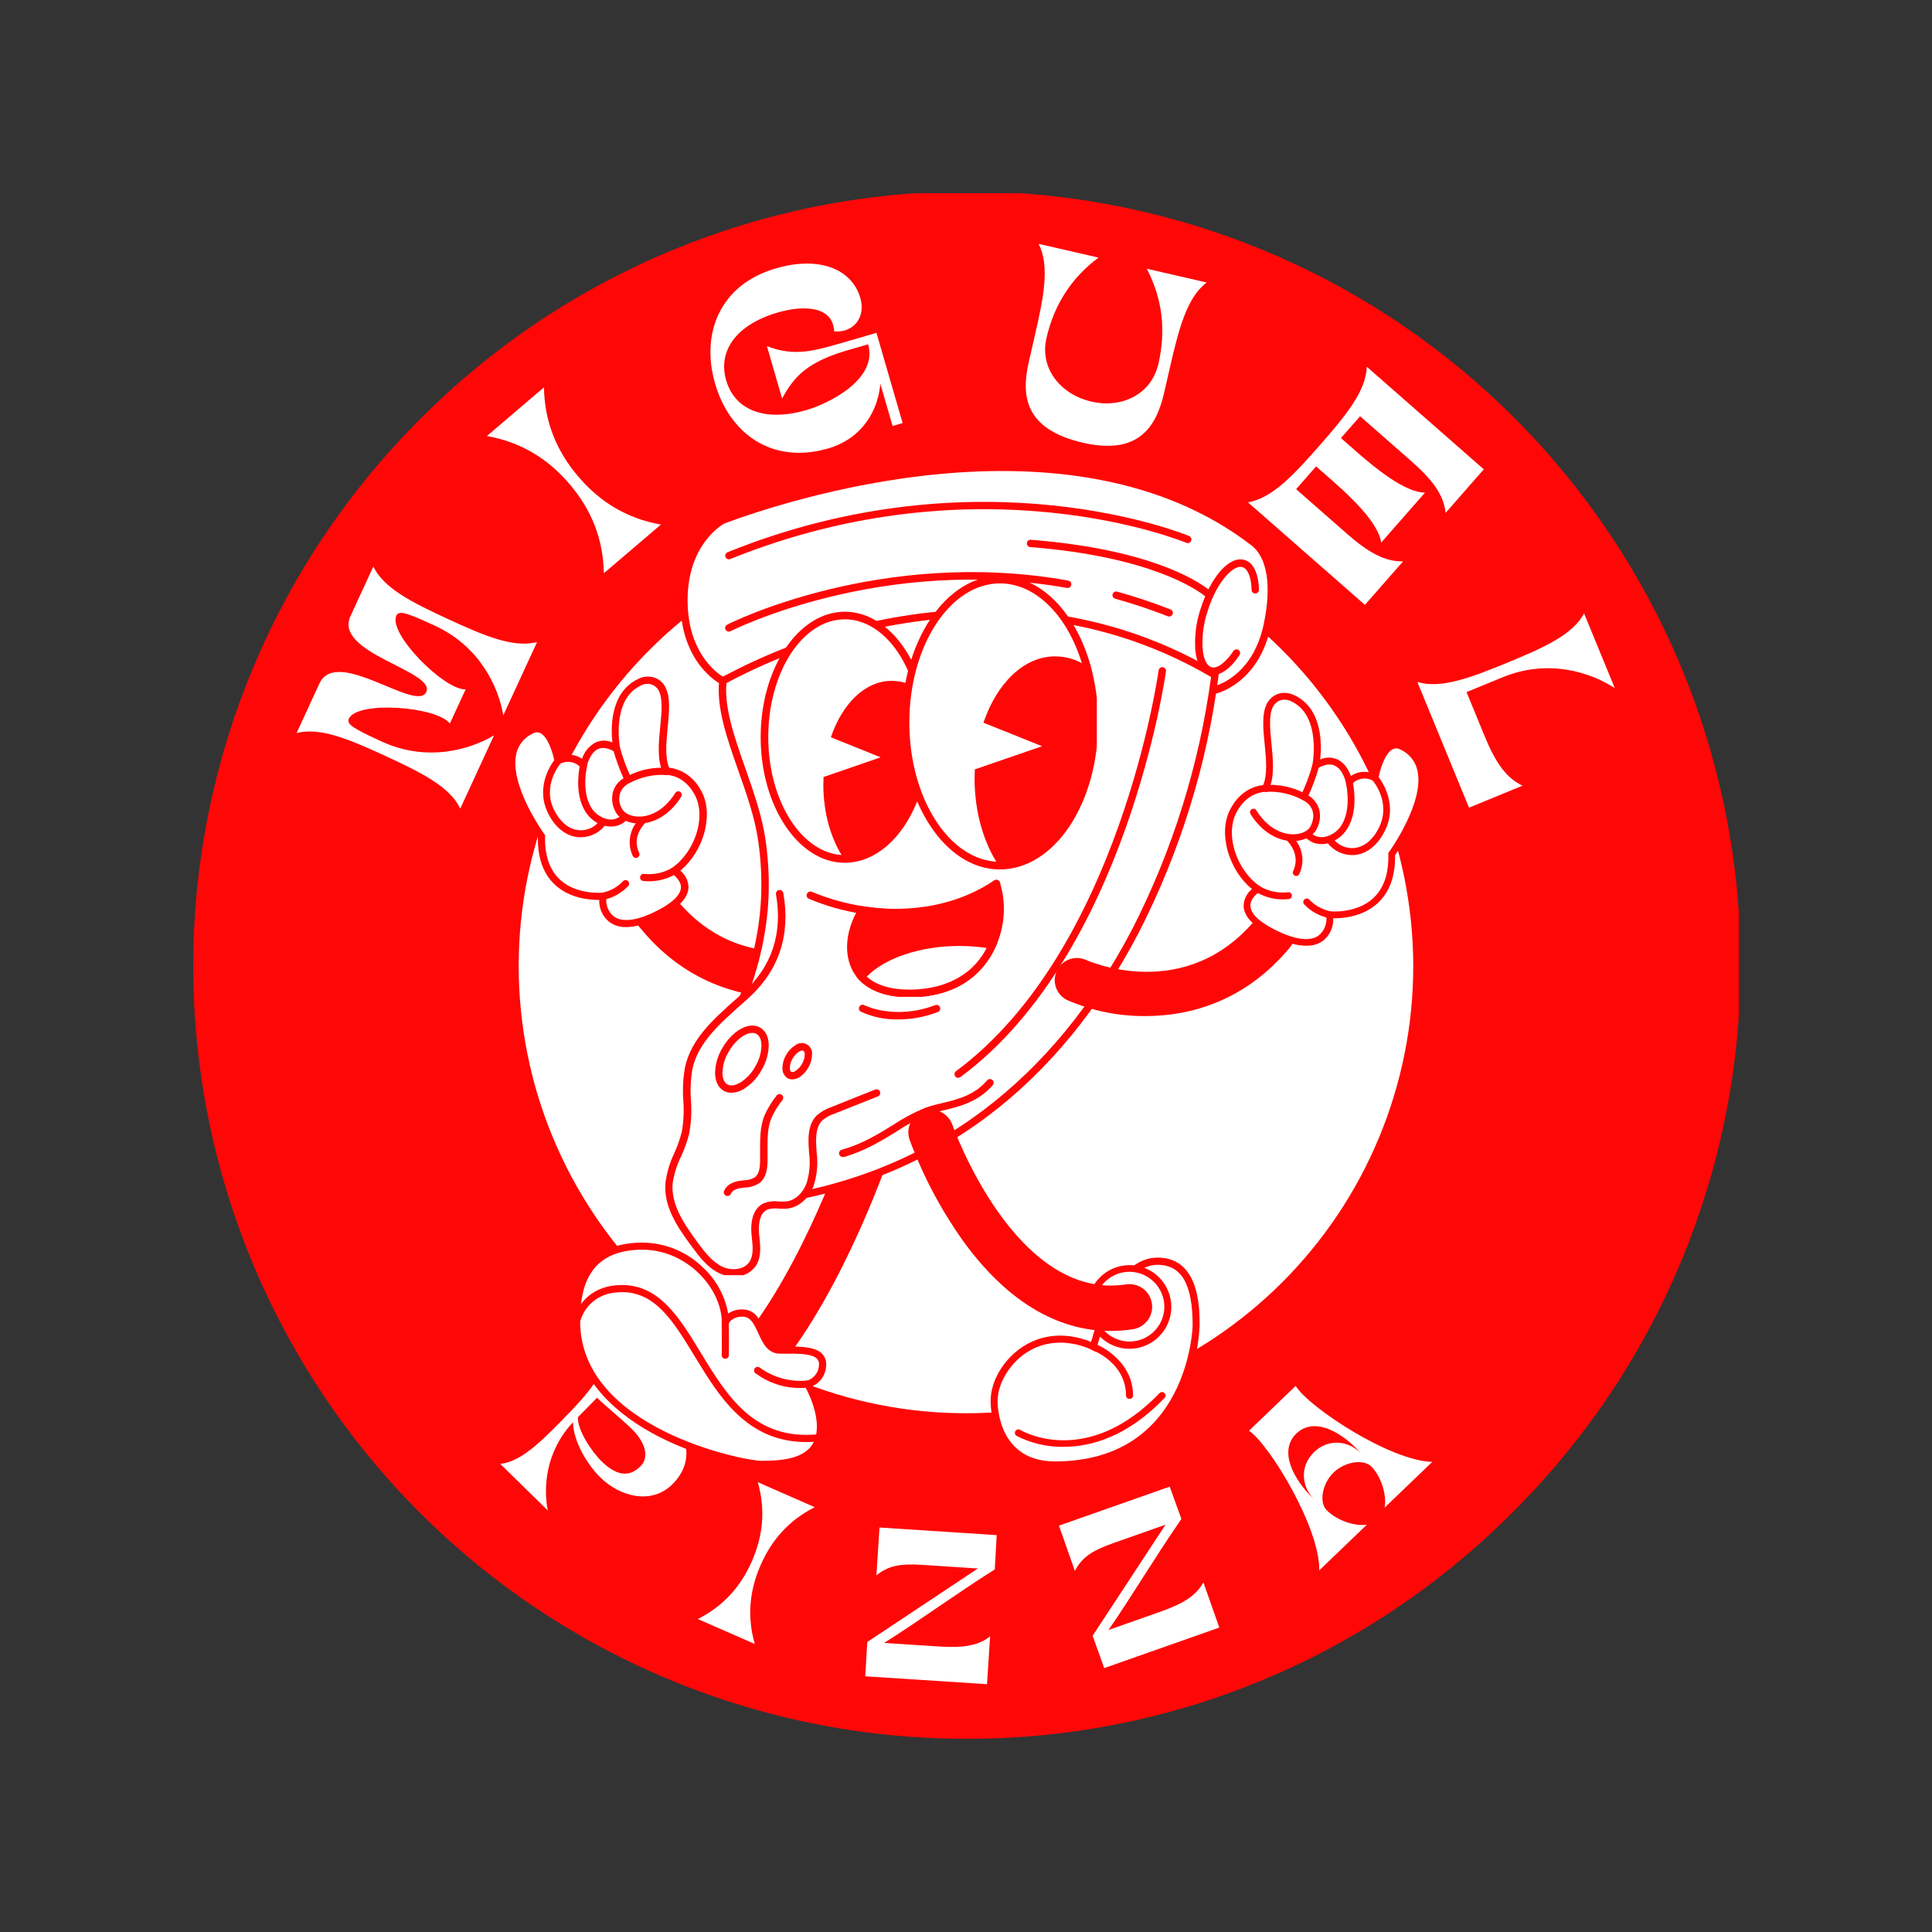 <svg xmlns="http://www.w3.org/2000/svg" xmlns:xlink="http://www.w3.org/1999/xlink" width="500" zoomAndPan="magnify" viewBox="0 0 375 375" height="500" preserveAspectRatio="xMidYMid meet" version="1.0"><rect x="0" y="0" width="375" height="375" fill="#333333" stroke="none"/><defs><g/><clipPath id="8758c94564"><path d="M 37.5 37.5 L 337.5 37.5 L 337.5 337.5 L 37.5 337.5 Z M 37.5 37.5 " clip-rule="nonzero"/></clipPath><clipPath id="30abdd874e"><path d="M 99.266 99.266 L 275.516 99.266 L 275.516 275.516 L 99.266 275.516 Z M 99.266 99.266 " clip-rule="nonzero"/></clipPath><clipPath id="d135cd155c"><path d="M 145 215.312 L 174 215.312 L 174 265 L 145 265 Z M 145 215.312 " clip-rule="nonzero"/></clipPath><clipPath id="8f484ab0ed"><path d="M 111.23 241 L 160 241 L 160 285 L 111.23 285 Z M 111.23 241 " clip-rule="nonzero"/></clipPath><clipPath id="33e197ad1d"><path d="M 111.23 241 L 161 241 L 161 285 L 111.23 285 Z M 111.23 241 " clip-rule="nonzero"/></clipPath><clipPath id="504001aa44"><path d="M 111.23 249 L 160 249 L 160 280 L 111.23 280 Z M 111.23 249 " clip-rule="nonzero"/></clipPath><clipPath id="72e20ff50b"><path d="M 123 172 L 170 172 L 170 193.617 L 123 193.617 Z M 123 172 " clip-rule="nonzero"/></clipPath><clipPath id="036b5c87fe"><path d="M 98.344 131.367 L 138 131.367 L 138 180 L 98.344 180 Z M 98.344 131.367 " clip-rule="nonzero"/></clipPath><clipPath id="952ebfe11c"><path d="M 132 90.012 L 247 90.012 L 247 134 L 132 134 Z M 132 90.012 " clip-rule="nonzero"/></clipPath><clipPath id="e7af10467e"><path d="M 132 90.012 L 247.562 90.012 L 247.562 135 L 132 135 Z M 132 90.012 " clip-rule="nonzero"/></clipPath><clipPath id="f88a64950d"><path d="M 129.062 173 L 171 173 L 171 247.512 L 129.062 247.512 Z M 129.062 173 " clip-rule="nonzero"/></clipPath><clipPath id="48353e5a34"><path d="M 129.062 172 L 171 172 L 171 247.512 L 129.062 247.512 Z M 129.062 172 " clip-rule="nonzero"/></clipPath><clipPath id="297331b5c6"><path d="M 176.129 215.312 L 224 215.312 L 224 259 L 176.129 259 Z M 176.129 215.312 " clip-rule="nonzero"/></clipPath><clipPath id="ee359473ac"><path d="M 204.57 176 L 252 176 L 252 197.461 L 204.57 197.461 Z M 204.57 176 " clip-rule="nonzero"/></clipPath><clipPath id="12b683aa68"><path d="M 237 134.461 L 276.57 134.461 L 276.57 184 L 237 184 Z M 237 134.461 " clip-rule="nonzero"/></clipPath><clipPath id="3e7f819915"><path d="M 147.645 118 L 181 118 L 181 168 L 147.645 168 Z M 147.645 118 " clip-rule="nonzero"/></clipPath><clipPath id="ffd8a73f2e"><path d="M 175 112 L 212.895 112 L 212.895 169 L 175 169 Z M 175 112 " clip-rule="nonzero"/></clipPath><clipPath id="9734119b4e"><path d="M 175 111.707 L 212.895 111.707 L 212.895 169 L 175 169 Z M 175 111.707 " clip-rule="nonzero"/></clipPath><clipPath id="5b3bd4cab9"><path d="M 189 127 L 212.895 127 L 212.895 169 L 189 169 Z M 189 127 " clip-rule="nonzero"/></clipPath><clipPath id="cfa249f093"><path d="M 164 170 L 195 170 L 195 193.457 L 164 193.457 Z M 164 170 " clip-rule="nonzero"/></clipPath><clipPath id="92a772f6e7"><path d="M 166 182 L 194 182 L 194 193.457 L 166 193.457 Z M 166 182 " clip-rule="nonzero"/></clipPath></defs><path fill="#ff0707" d="M 336.793 187.496 C 336.793 189.941 336.73 192.383 336.609 194.82 C 336.492 197.262 336.312 199.699 336.07 202.129 C 335.832 204.562 335.535 206.984 335.176 209.402 C 334.816 211.82 334.398 214.227 333.922 216.621 C 333.445 219.02 332.91 221.402 332.316 223.773 C 331.723 226.141 331.07 228.496 330.363 230.836 C 329.652 233.172 328.887 235.492 328.062 237.793 C 327.242 240.094 326.363 242.371 325.426 244.629 C 324.492 246.887 323.5 249.121 322.457 251.328 C 321.414 253.535 320.312 255.719 319.164 257.875 C 318.012 260.027 316.809 262.152 315.551 264.25 C 314.293 266.344 312.988 268.41 311.629 270.441 C 310.273 272.473 308.867 274.469 307.41 276.43 C 305.957 278.395 304.453 280.32 302.902 282.207 C 301.352 284.098 299.758 285.945 298.117 287.758 C 296.477 289.566 294.793 291.336 293.062 293.062 C 291.336 294.793 289.566 296.477 287.758 298.117 C 285.945 299.758 284.098 301.352 282.207 302.902 C 280.32 304.453 278.395 305.957 276.43 307.41 C 274.469 308.867 272.473 310.273 270.441 311.629 C 268.41 312.988 266.344 314.293 264.25 315.551 C 262.152 316.809 260.027 318.012 257.875 319.164 C 255.719 320.312 253.535 321.414 251.328 322.457 C 249.121 323.5 246.887 324.492 244.629 325.426 C 242.371 326.363 240.094 327.242 237.793 328.062 C 235.492 328.887 233.172 329.652 230.836 330.363 C 228.496 331.07 226.141 331.723 223.773 332.316 C 221.402 332.91 219.02 333.445 216.621 333.922 C 214.227 334.398 211.82 334.816 209.402 335.176 C 206.984 335.535 204.562 335.832 202.129 336.07 C 199.699 336.312 197.262 336.492 194.82 336.609 C 192.383 336.73 189.941 336.793 187.496 336.793 C 185.055 336.793 182.609 336.73 180.172 336.609 C 177.73 336.492 175.293 336.312 172.863 336.07 C 170.43 335.832 168.008 335.535 165.59 335.176 C 163.172 334.816 160.766 334.398 158.371 333.922 C 155.973 333.445 153.59 332.91 151.223 332.316 C 148.852 331.723 146.496 331.07 144.16 330.363 C 141.82 329.652 139.5 328.887 137.199 328.062 C 134.898 327.242 132.621 326.363 130.363 325.426 C 128.105 324.492 125.875 323.5 123.664 322.457 C 121.457 321.414 119.273 320.312 117.121 319.164 C 114.965 318.012 112.84 316.809 110.742 315.551 C 108.648 314.293 106.586 312.988 104.555 311.629 C 102.52 310.273 100.523 308.867 98.562 307.41 C 96.598 305.957 94.672 304.453 92.785 302.902 C 90.895 301.352 89.047 299.758 87.238 298.117 C 85.426 296.477 83.656 294.793 81.93 293.062 C 80.203 291.336 78.516 289.566 76.875 287.758 C 75.234 285.945 73.641 284.098 72.09 282.207 C 70.539 280.32 69.039 278.395 67.582 276.43 C 66.125 274.469 64.719 272.473 63.363 270.441 C 62.004 268.41 60.699 266.344 59.441 264.25 C 58.188 262.152 56.98 260.027 55.832 257.875 C 54.68 255.719 53.582 253.535 52.535 251.328 C 51.492 249.121 50.5 246.887 49.566 244.629 C 48.633 242.371 47.754 240.094 46.93 237.793 C 46.105 235.492 45.34 233.172 44.629 230.836 C 43.922 228.496 43.27 226.141 42.676 223.773 C 42.082 221.402 41.547 219.02 41.07 216.621 C 40.594 214.227 40.176 211.82 39.816 209.402 C 39.461 206.984 39.16 204.562 38.922 202.129 C 38.68 199.699 38.5 197.262 38.383 194.82 C 38.262 192.383 38.203 189.941 38.203 187.496 C 38.203 185.055 38.262 182.609 38.383 180.172 C 38.5 177.73 38.68 175.293 38.922 172.863 C 39.16 170.43 39.461 168.008 39.816 165.59 C 40.176 163.172 40.594 160.766 41.07 158.371 C 41.547 155.973 42.082 153.59 42.676 151.223 C 43.27 148.852 43.922 146.496 44.629 144.16 C 45.34 141.82 46.105 139.5 46.93 137.199 C 47.754 134.898 48.633 132.621 49.566 130.363 C 50.5 128.105 51.492 125.875 52.535 123.664 C 53.582 121.457 54.68 119.273 55.832 117.121 C 56.98 114.965 58.188 112.84 59.441 110.742 C 60.699 108.648 62.004 106.586 63.363 104.555 C 64.719 102.52 66.125 100.523 67.582 98.562 C 69.039 96.598 70.539 94.672 72.09 92.785 C 73.641 90.895 75.234 89.047 76.875 87.238 C 78.516 85.426 80.203 83.656 81.93 81.93 C 83.656 80.203 85.426 78.516 87.238 76.875 C 89.047 75.234 90.895 73.641 92.785 72.09 C 94.672 70.539 96.598 69.039 98.562 67.582 C 100.523 66.125 102.52 64.719 104.555 63.363 C 106.586 62.004 108.648 60.699 110.742 59.441 C 112.84 58.188 114.965 56.98 117.121 55.832 C 119.273 54.68 121.457 53.582 123.664 52.535 C 125.875 51.492 128.105 50.5 130.363 49.566 C 132.621 48.633 134.898 47.754 137.199 46.93 C 139.5 46.105 141.82 45.34 144.16 44.629 C 146.496 43.922 148.852 43.27 151.223 42.676 C 153.59 42.082 155.973 41.547 158.371 41.07 C 160.766 40.594 163.172 40.176 165.59 39.816 C 168.008 39.461 170.43 39.16 172.863 38.922 C 175.293 38.68 177.73 38.5 180.172 38.383 C 182.609 38.262 185.055 38.203 187.496 38.203 C 189.941 38.203 192.383 38.262 194.82 38.383 C 197.262 38.5 199.699 38.68 202.129 38.922 C 204.562 39.16 206.984 39.461 209.402 39.816 C 211.82 40.176 214.227 40.594 216.621 41.07 C 219.02 41.547 221.402 42.082 223.773 42.676 C 226.141 43.27 228.496 43.922 230.836 44.629 C 233.172 45.34 235.492 46.105 237.793 46.93 C 240.094 47.754 242.371 48.633 244.629 49.566 C 246.887 50.5 249.121 51.492 251.328 52.535 C 253.535 53.582 255.719 54.68 257.875 55.832 C 260.027 56.98 262.152 58.188 264.25 59.441 C 266.344 60.699 268.41 62.004 270.441 63.363 C 272.473 64.719 274.469 66.125 276.43 67.582 C 278.395 69.039 280.32 70.539 282.207 72.09 C 284.098 73.641 285.945 75.234 287.758 76.875 C 289.566 78.516 291.336 80.203 293.062 81.93 C 294.793 83.656 296.477 85.426 298.117 87.238 C 299.758 89.047 301.352 90.895 302.902 92.785 C 304.453 94.672 305.957 96.598 307.41 98.562 C 308.867 100.523 310.273 102.52 311.629 104.555 C 312.988 106.586 314.293 108.648 315.551 110.742 C 316.809 112.84 318.012 114.965 319.164 117.121 C 320.312 119.273 321.414 121.457 322.457 123.664 C 323.5 125.875 324.492 128.105 325.426 130.363 C 326.363 132.621 327.242 134.898 328.062 137.199 C 328.887 139.5 329.652 141.82 330.363 144.16 C 331.07 146.496 331.723 148.852 332.316 151.223 C 332.91 153.59 333.445 155.973 333.922 158.371 C 334.398 160.766 334.816 163.172 335.176 165.59 C 335.535 168.008 335.832 170.43 336.07 172.863 C 336.312 175.293 336.492 177.73 336.609 180.172 C 336.73 182.609 336.793 185.055 336.793 187.496 Z M 336.793 187.496 " fill-opacity="1" fill-rule="nonzero"/><g clip-path="url(#8758c94564)"><path fill="#ff0707" d="M 187.496 337.5 C 183.812 337.5 180.137 337.363 176.461 337.094 C 172.789 336.824 169.129 336.418 165.488 335.875 C 161.844 335.336 158.227 334.66 154.633 333.855 C 151.039 333.047 147.48 332.109 143.953 331.039 C 140.43 329.973 136.949 328.773 133.512 327.449 C 130.078 326.121 126.695 324.672 123.363 323.098 C 120.035 321.523 116.77 319.828 113.562 318.012 C 110.359 316.195 107.227 314.266 104.164 312.219 C 101.102 310.172 98.117 308.016 95.215 305.75 C 92.309 303.484 89.492 301.117 86.766 298.641 C 84.035 296.168 81.402 293.598 78.863 290.93 C 76.32 288.262 73.883 285.504 71.547 282.66 C 69.211 279.812 66.98 276.883 64.863 273.871 C 62.742 270.859 60.734 267.773 58.84 264.613 C 56.945 261.457 55.172 258.23 53.516 254.941 C 51.859 251.652 50.328 248.305 48.918 244.902 C 47.508 241.5 46.227 238.051 45.07 234.551 C 43.914 231.055 42.891 227.52 41.996 223.945 C 41.102 220.375 40.34 216.773 39.707 213.145 C 39.078 209.516 38.586 205.867 38.223 202.203 C 37.863 198.539 37.637 194.863 37.547 191.18 C 37.457 187.5 37.5 183.82 37.684 180.141 C 37.863 176.461 38.18 172.793 38.629 169.141 C 39.082 165.484 39.664 161.852 40.383 158.238 C 41.102 154.625 41.953 151.043 42.934 147.492 C 43.918 143.945 45.031 140.438 46.27 136.969 C 47.512 133.5 48.879 130.082 50.371 126.715 C 51.863 123.348 53.477 120.039 55.215 116.793 C 56.949 113.543 58.805 110.363 60.773 107.254 C 62.746 104.141 64.828 101.105 67.023 98.148 C 69.215 95.188 71.516 92.316 73.922 89.527 C 76.328 86.738 78.832 84.043 81.438 81.438 C 83.172 79.691 84.945 77.992 86.766 76.332 C 88.582 74.676 90.438 73.062 92.336 71.496 C 94.23 69.93 96.164 68.41 98.137 66.941 C 100.109 65.469 102.117 64.047 104.156 62.676 C 106.199 61.301 108.273 59.98 110.379 58.711 C 112.484 57.438 114.621 56.223 116.789 55.055 C 118.953 53.891 121.148 52.781 123.367 51.723 C 125.59 50.664 127.836 49.664 130.105 48.715 C 132.375 47.77 134.668 46.879 136.984 46.043 C 139.297 45.211 141.629 44.434 143.984 43.715 C 146.336 42.992 148.703 42.332 151.09 41.73 C 153.473 41.129 155.871 40.582 158.285 40.098 C 160.695 39.613 163.117 39.188 165.551 38.824 C 167.984 38.457 170.422 38.152 172.871 37.906 C 175.316 37.66 177.77 37.477 180.227 37.352 C 182.684 37.227 185.141 37.16 187.602 37.156 C 190.062 37.152 192.52 37.207 194.977 37.324 C 197.434 37.441 199.887 37.621 202.336 37.859 C 204.785 38.094 207.227 38.395 209.66 38.75 C 212.094 39.109 214.516 39.527 216.93 40.004 C 219.344 40.48 221.742 41.016 224.129 41.609 C 226.516 42.207 228.887 42.859 231.242 43.57 C 233.598 44.281 235.934 45.051 238.25 45.879 C 240.566 46.703 242.863 47.586 245.137 48.527 C 247.41 49.465 249.656 50.461 251.883 51.512 C 254.105 52.562 256.305 53.664 258.473 54.824 C 260.645 55.98 262.785 57.191 264.895 58.457 C 267.004 59.719 269.086 61.035 271.129 62.402 C 273.176 63.766 275.188 65.184 277.164 66.648 C 279.141 68.113 281.078 69.625 282.98 71.184 C 284.883 72.746 286.746 74.352 288.566 76.004 C 290.391 77.652 292.172 79.352 293.91 81.09 C 295.648 82.828 297.348 84.609 298.996 86.434 C 300.648 88.254 302.254 90.117 303.816 92.02 C 305.375 93.922 306.887 95.859 308.352 97.836 C 309.816 99.812 311.234 101.824 312.598 103.871 C 313.965 105.914 315.281 107.996 316.543 110.105 C 317.809 112.215 319.02 114.355 320.176 116.527 C 321.336 118.695 322.438 120.895 323.488 123.117 C 324.539 125.344 325.535 127.59 326.473 129.863 C 327.414 132.137 328.297 134.434 329.121 136.75 C 329.949 139.066 330.719 141.402 331.43 143.758 C 332.141 146.113 332.793 148.484 333.391 150.871 C 333.984 153.258 334.52 155.656 334.996 158.07 C 335.473 160.484 335.891 162.906 336.25 165.34 C 336.605 167.773 336.906 170.215 337.141 172.664 C 337.379 175.113 337.559 177.566 337.676 180.023 C 337.793 182.48 337.848 184.938 337.844 187.398 C 337.84 189.859 337.773 192.316 337.648 194.773 C 337.523 197.23 337.34 199.684 337.094 202.129 C 336.848 204.578 336.543 207.016 336.176 209.449 C 335.812 211.883 335.387 214.305 334.902 216.715 C 334.418 219.129 333.871 221.527 333.27 223.91 C 332.668 226.297 332.008 228.664 331.285 231.016 C 330.566 233.371 329.789 235.703 328.957 238.016 C 328.121 240.332 327.23 242.625 326.285 244.895 C 325.336 247.164 324.336 249.41 323.277 251.633 C 322.219 253.852 321.109 256.047 319.945 258.211 C 318.777 260.379 317.559 262.516 316.289 264.621 C 315.02 266.727 313.699 268.801 312.324 270.844 C 310.953 272.883 309.531 274.891 308.059 276.863 C 306.59 278.836 305.07 280.77 303.504 282.664 C 301.938 284.562 300.324 286.418 298.668 288.234 C 297.008 290.055 295.309 291.828 293.562 293.562 C 290.098 297.047 286.469 300.352 282.676 303.48 C 278.883 306.605 274.945 309.535 270.863 312.273 C 266.781 315.008 262.574 317.535 258.242 319.855 C 253.91 322.176 249.473 324.277 244.93 326.156 C 240.391 328.039 235.77 329.691 231.066 331.113 C 226.359 332.539 221.598 333.727 216.777 334.676 C 211.953 335.629 207.098 336.34 202.207 336.812 C 197.312 337.285 192.41 337.512 187.496 337.5 Z M 187.496 38.902 C 105.582 38.902 38.902 105.582 38.902 187.496 C 38.902 269.41 105.582 336.098 187.496 336.098 C 269.41 336.098 336.098 269.418 336.098 187.496 C 336.098 105.574 269.434 38.902 187.496 38.902 Z M 187.496 38.902 " fill-opacity="1" fill-rule="nonzero"/></g><g fill="#ffffff" fill-opacity="1"><g transform="translate(88.903, 157.894)"><g><path d="M -31.34 -15.605 C -26.773 -16.816 -21.012 -14.352 -14.117 -11.172 C -7.219 -7.992 -1.605 -5.211 0.441 -0.953 L 6.988 -15.16 C 2.164 -12.297 -6.156 -9.969 -14.832 -13.969 C -20.359 -16.516 -21.688 -17.32 -21.188 -18.402 C -19.562 -21.93 -4.102 -20.773 -1.586 -17.457 L 1.477 -24.098 C -2.539 -23.828 -13.598 -34.863 -11.973 -38.391 C -11.473 -39.473 -10 -38.984 -4.473 -36.438 C 4.203 -32.434 7.836 -24.598 8.793 -19.066 L 15.344 -33.273 C 10.777 -32.062 5.016 -34.527 -1.883 -37.707 C -8.777 -40.887 -14.395 -43.668 -16.438 -47.926 L -20.879 -38.297 C -24.203 -31.082 -4.273 -27.672 -6.164 -23.574 C -8.039 -19.508 -23.574 -32.449 -26.898 -25.234 Z M -31.34 -15.605 "/></g></g></g><g fill="#ffffff" fill-opacity="1"><g transform="translate(116.405, 111.945)"><g><path d="M -21.902 -27.312 C -15.293 -26.141 -10.086 -22.945 -5.863 -17.992 C -1.641 -13.039 0.688 -7.391 0.801 -0.68 L 11.879 -10.125 C 5.27 -11.297 0.062 -14.492 -4.16 -19.445 C -8.383 -24.398 -10.711 -30.047 -10.824 -36.758 Z M -21.902 -27.312 "/></g></g></g><g fill="#ffffff" fill-opacity="1"><g transform="translate(142.667, 91.559)"><g><path d="M -3.867 -17.098 C -1.07 -7.453 7.117 -1.336 18.074 -4.516 C 24.832 -6.477 27.797 -12.074 28.203 -17.074 L 30.586 -8.875 L 32.535 -9.441 L 27.453 -26.949 L 21.773 -25.301 C 15.52 -23.488 11.66 -22.223 6.188 -24.387 L 9.141 -14.203 C 11.508 -18.605 14.207 -21.359 21.871 -23.582 L 25.836 -24.73 C 27.797 -17.977 18.242 -13.238 13.871 -11.969 C 5.438 -9.52 -0.117 -12.211 -1.715 -17.723 C -3.316 -23.234 -0.062 -28.477 8.371 -30.926 C 12.672 -32.172 18.988 -32.512 19.246 -27.23 C 19.988 -27.188 20.699 -27.25 21.301 -27.426 C 23.855 -28.164 25.188 -30.738 24.32 -33.73 C 22.711 -39.273 16.469 -41.945 7.934 -39.469 C -3.023 -36.289 -6.668 -26.742 -3.867 -17.098 Z M -3.867 -17.098 "/></g></g></g><g fill="#ffffff" fill-opacity="1"><g transform="translate(192.714, 81.195)"><g><path d="M 8.867 -33.867 C 11.09 -29.625 9.855 -23.48 8.152 -16.078 L 6.984 -10.996 C 5.477 -4.449 6.086 2.117 17.477 4.738 C 28.32 7.234 31.738 1.59 33.242 -4.957 L 34.41 -10.039 C 36.113 -17.438 37.688 -23.504 41.508 -26.359 L 29.879 -29.035 C 33.012 -23 33.586 -16.906 32.129 -10.562 C 30.785 -4.73 25.137 -1.867 19.133 -3.246 C 13.164 -4.621 9.047 -9.66 10.402 -15.562 C 11.863 -21.906 15.074 -27.125 20.5 -31.195 Z M 8.867 -33.867 "/></g></g></g><g fill="#ffffff" fill-opacity="1"><g transform="translate(241.434, 96.805)"><g><path d="M 23.496 20.602 L 30.902 12.156 C 27.387 12.238 24.195 10.465 20.012 6.797 L 10.145 -1.855 L 14.02 -6.277 L 17.02 -3.648 C 20.52 -0.578 26.145 4.633 26.648 8.52 L 35.16 -1.191 C 31.242 -1.184 25.344 -6.078 21.844 -9.145 L 18.844 -11.777 L 22.559 -16.012 L 32.426 -7.359 C 36.609 -3.691 38.785 -0.762 39.164 2.738 L 46.57 -5.711 L 23.859 -25.621 C 23.723 -20.898 19.727 -16.074 14.719 -10.363 C 9.715 -4.656 5.453 -0.059 0.789 0.691 Z M 23.496 20.602 "/></g></g></g><g fill="#ffffff" fill-opacity="1"><g transform="translate(274.77, 131.552)"><g><path d="M 32.699 -12.492 C 30.48 -8.324 24.75 -5.781 17.727 -2.895 C 10.703 -0.008 4.844 2.211 0.332 0.809 L 10.363 25.215 L 20.754 20.945 C 17.566 19.453 15.496 16.445 13.383 11.301 L 9.883 2.785 L 16.91 -0.102 C 25.746 -3.73 33.957 -1.055 38.66 2.008 Z M 32.699 -12.492 "/></g></g></g><g fill="#ffffff" fill-opacity="1"><g transform="translate(96.515, 283.575)"><g><path d="M 12.609 -7.945 C 8.207 -3.449 4.473 0.156 0.582 0.566 L 9.801 9.594 C 8.934 5.094 9.391 -1.883 14.703 -7.516 C 14.785 -3.664 17.602 0.84 20.023 3.211 C 23.797 6.902 29.965 8.641 34.102 4.414 C 38.18 0.25 37.223 -4.906 33.078 -8.961 C 29.145 -12.816 24.82 -16.277 20.863 -20.152 C 20.535 -16.25 17.008 -12.441 12.609 -7.945 Z M 15.656 -8.492 L 19.367 -12.281 C 21.273 -10.414 23.734 -8.535 26.223 -6.102 C 28.066 -4.297 29.922 -1.137 27.812 1.016 C 25.359 3.523 22.723 2.484 20.258 0.074 C 18.27 -1.875 15.559 -5.988 15.656 -8.492 Z M 15.656 -8.492 "/></g></g></g><g fill="#ffffff" fill-opacity="1"><g transform="translate(134.652, 313.905)"><g><path d="M 12.441 -26.207 C 13.957 -20.855 13.457 -15.816 11.293 -10.879 C 9.125 -5.941 5.758 -2.16 0.797 0.348 L 11.844 5.191 C 10.328 -0.156 10.824 -5.195 12.992 -10.133 C 15.156 -15.074 18.523 -18.852 23.488 -21.363 Z M 12.441 -26.207 "/></g></g></g><g fill="#ffffff" fill-opacity="1"><g transform="translate(167.042, 325.306)"><g><path d="M 1.301 -6.598 C 1.031 -2.461 1.137 -3.645 0.898 0.059 L 24.535 1.594 L 25.141 -7.695 C 22.871 -5.867 19.879 -5.422 15.277 -5.719 L 4.57 -6.414 C 11.418 -10.734 18.285 -15.781 26.043 -20.684 C 26.258 -24.008 26.27 -25.113 26.414 -27.34 L 3.672 -28.816 L 3.07 -19.531 C 5.34 -21.359 7.52 -21.855 12.121 -21.559 L 22.77 -20.863 Z M 1.301 -6.598 "/></g></g></g><g fill="#ffffff" fill-opacity="1"><g transform="translate(213.476, 324.073)"><g><path d="M -1.395 -6.578 C -0.016 -2.668 -0.387 -3.801 0.848 -0.297 L 23.191 -8.164 L 20.102 -16.945 C 18.73 -14.371 16.152 -12.789 11.805 -11.258 L 1.688 -7.695 C 6.289 -14.355 10.621 -21.691 15.832 -29.242 C 14.723 -32.391 14.305 -33.41 13.562 -35.516 L -7.934 -27.945 L -4.844 -19.168 C -3.473 -21.738 -1.66 -23.055 2.688 -24.586 L 12.75 -28.129 Z M -1.395 -6.578 "/></g></g></g><g fill="#ffffff" fill-opacity="1"><g transform="translate(256.067, 304.807)"><g><path d="M 9.246 -8.875 C 7.105 -8.508 3.457 -9.59 1.406 -11.723 C -0.078 -13.27 0.59 -16.887 2.809 -19.016 C 5.023 -21.141 8.664 -21.664 10.152 -20.113 C 12.199 -17.98 13.129 -14.293 12.676 -12.168 L 21.941 -21.062 C 13.785 -21.23 -1.961 -31.602 -4.582 -35.797 L -13.637 -27.102 C -9.551 -24.312 0.168 -8.16 0 0 Z M -4.441 -26.566 C -1.012 -29.859 4.344 -26.961 8.152 -22.656 C 5.602 -25.312 1.711 -25.559 -0.988 -22.969 C -3.684 -20.379 -3.602 -16.48 -1.051 -13.824 C -5.195 -17.805 -7.871 -23.273 -4.441 -26.566 Z M -4.441 -26.566 "/></g></g></g><g clip-path="url(#30abdd874e)"><path fill="#ffffff" d="M 275.02 187.496 C 275.02 188.93 274.984 190.359 274.914 191.789 C 274.844 193.223 274.738 194.648 274.598 196.074 C 274.457 197.5 274.281 198.922 274.074 200.34 C 273.863 201.754 273.617 203.168 273.34 204.57 C 273.059 205.977 272.746 207.375 272.398 208.762 C 272.051 210.152 271.668 211.531 271.25 212.902 C 270.836 214.273 270.387 215.633 269.902 216.98 C 269.422 218.332 268.906 219.668 268.359 220.988 C 267.809 222.312 267.23 223.621 266.617 224.918 C 266.004 226.211 265.359 227.492 264.684 228.754 C 264.012 230.02 263.305 231.266 262.566 232.492 C 261.832 233.723 261.066 234.93 260.27 236.121 C 259.473 237.312 258.648 238.484 257.797 239.633 C 256.941 240.785 256.062 241.914 255.152 243.02 C 254.246 244.129 253.309 245.211 252.348 246.273 C 251.387 247.336 250.398 248.371 249.387 249.387 C 248.371 250.398 247.336 251.387 246.273 252.348 C 245.211 253.309 244.129 254.246 243.02 255.152 C 241.914 256.062 240.785 256.941 239.633 257.797 C 238.484 258.648 237.312 259.473 236.121 260.27 C 234.93 261.066 233.723 261.832 232.492 262.566 C 231.266 263.305 230.02 264.012 228.754 264.684 C 227.492 265.359 226.211 266.004 224.918 266.617 C 223.621 267.23 222.312 267.809 220.988 268.359 C 219.668 268.906 218.332 269.422 216.98 269.902 C 215.633 270.387 214.273 270.836 212.902 271.25 C 211.531 271.668 210.152 272.051 208.762 272.398 C 207.375 272.746 205.977 273.059 204.57 273.34 C 203.168 273.617 201.754 273.863 200.34 274.074 C 198.922 274.281 197.5 274.457 196.074 274.598 C 194.648 274.738 193.223 274.844 191.789 274.914 C 190.359 274.984 188.93 275.02 187.496 275.02 C 186.062 275.02 184.633 274.984 183.203 274.914 C 181.77 274.844 180.344 274.738 178.918 274.598 C 177.492 274.457 176.07 274.281 174.652 274.074 C 173.238 273.863 171.824 273.617 170.422 273.34 C 169.016 273.059 167.621 272.746 166.23 272.398 C 164.84 272.051 163.461 271.668 162.09 271.25 C 160.719 270.836 159.359 270.387 158.012 269.902 C 156.66 269.422 155.324 268.906 154.004 268.359 C 152.68 267.809 151.371 267.23 150.074 266.617 C 148.781 266.004 147.5 265.359 146.238 264.684 C 144.977 264.012 143.73 263.305 142.5 262.566 C 141.273 261.832 140.062 261.066 138.871 260.27 C 137.68 259.473 136.508 258.648 135.359 257.797 C 134.207 256.941 133.078 256.062 131.973 255.152 C 130.863 254.246 129.781 253.309 128.719 252.348 C 127.656 251.387 126.621 250.398 125.609 249.387 C 124.594 248.371 123.609 247.336 122.645 246.273 C 121.684 245.211 120.75 244.129 119.84 243.02 C 118.93 241.914 118.051 240.785 117.195 239.633 C 116.344 238.484 115.52 237.312 114.723 236.121 C 113.926 234.93 113.16 233.723 112.426 232.492 C 111.688 231.266 110.984 230.02 110.309 228.754 C 109.633 227.492 108.988 226.211 108.375 224.918 C 107.762 223.621 107.184 222.312 106.637 220.988 C 106.086 219.668 105.57 218.332 105.09 216.98 C 104.605 215.633 104.156 214.273 103.742 212.902 C 103.324 211.531 102.945 210.152 102.594 208.762 C 102.246 207.375 101.934 205.977 101.656 204.57 C 101.375 203.168 101.129 201.754 100.922 200.34 C 100.711 198.922 100.535 197.5 100.395 196.074 C 100.254 194.648 100.148 193.223 100.078 191.789 C 100.008 190.359 99.973 188.93 99.973 187.496 C 99.973 186.062 100.008 184.633 100.078 183.203 C 100.148 181.77 100.254 180.344 100.395 178.918 C 100.535 177.492 100.711 176.07 100.922 174.652 C 101.129 173.238 101.375 171.824 101.656 170.422 C 101.934 169.016 102.246 167.621 102.594 166.23 C 102.945 164.84 103.324 163.461 103.742 162.09 C 104.156 160.719 104.605 159.359 105.09 158.012 C 105.57 156.66 106.086 155.324 106.637 154.004 C 107.184 152.68 107.762 151.371 108.375 150.074 C 108.988 148.781 109.633 147.5 110.309 146.238 C 110.984 144.977 111.688 143.73 112.426 142.5 C 113.16 141.273 113.926 140.062 114.723 138.871 C 115.52 137.68 116.344 136.508 117.195 135.359 C 118.051 134.207 118.93 133.078 119.84 131.973 C 120.75 130.863 121.684 129.781 122.645 128.719 C 123.609 127.656 124.594 126.621 125.609 125.609 C 126.621 124.594 127.656 123.609 128.719 122.645 C 129.781 121.684 130.863 120.75 131.973 119.84 C 133.078 118.93 134.207 118.051 135.359 117.195 C 136.508 116.344 137.68 115.52 138.871 114.723 C 140.062 113.926 141.273 113.16 142.5 112.426 C 143.73 111.688 144.977 110.984 146.238 110.309 C 147.5 109.633 148.781 108.988 150.074 108.375 C 151.371 107.762 152.68 107.184 154.004 106.637 C 155.324 106.086 156.66 105.57 158.012 105.09 C 159.359 104.605 160.719 104.156 162.09 103.742 C 163.461 103.324 164.84 102.945 166.23 102.594 C 167.621 102.246 169.016 101.934 170.422 101.656 C 171.824 101.375 173.238 101.129 174.652 100.922 C 176.07 100.711 177.492 100.535 178.918 100.395 C 180.344 100.254 181.77 100.148 183.203 100.078 C 184.633 100.008 186.062 99.973 187.496 99.973 C 188.93 99.973 190.359 100.008 191.789 100.078 C 193.223 100.148 194.648 100.254 196.074 100.395 C 197.5 100.535 198.922 100.711 200.34 100.922 C 201.754 101.129 203.168 101.375 204.57 101.656 C 205.977 101.934 207.375 102.246 208.762 102.594 C 210.152 102.945 211.531 103.324 212.902 103.742 C 214.273 104.156 215.633 104.605 216.98 105.09 C 218.332 105.57 219.668 106.086 220.988 106.637 C 222.312 107.184 223.621 107.762 224.918 108.375 C 226.211 108.988 227.492 109.633 228.754 110.309 C 230.02 110.984 231.266 111.688 232.492 112.426 C 233.723 113.16 234.93 113.926 236.121 114.723 C 237.312 115.52 238.484 116.344 239.633 117.195 C 240.785 118.051 241.914 118.93 243.02 119.84 C 244.129 120.75 245.211 121.684 246.273 122.645 C 247.336 123.609 248.371 124.594 249.387 125.609 C 250.398 126.621 251.387 127.656 252.348 128.719 C 253.309 129.781 254.246 130.863 255.152 131.973 C 256.062 133.078 256.941 134.207 257.797 135.359 C 258.648 136.508 259.473 137.68 260.27 138.871 C 261.066 140.062 261.832 141.273 262.566 142.5 C 263.305 143.73 264.012 144.977 264.684 146.238 C 265.359 147.5 266.004 148.781 266.617 150.074 C 267.23 151.371 267.809 152.68 268.359 154.004 C 268.906 155.324 269.422 156.66 269.902 158.012 C 270.387 159.359 270.836 160.719 271.25 162.09 C 271.668 163.461 272.051 164.84 272.398 166.23 C 272.746 167.621 273.059 169.016 273.34 170.422 C 273.617 171.824 273.863 173.238 274.074 174.652 C 274.281 176.07 274.457 177.492 274.598 178.918 C 274.738 180.344 274.844 181.77 274.914 183.203 C 274.984 184.633 275.02 186.062 275.02 187.496 Z M 275.02 187.496 " fill-opacity="1" fill-rule="nonzero"/><path fill="#ff0707" d="M 187.496 275.727 C 186.051 275.727 184.609 275.691 183.168 275.621 C 181.727 275.551 180.285 275.445 178.848 275.301 C 177.41 275.16 175.98 274.984 174.551 274.773 C 173.121 274.559 171.699 274.312 170.285 274.031 C 168.867 273.75 167.457 273.434 166.059 273.082 C 164.656 272.73 163.266 272.348 161.883 271.926 C 160.504 271.508 159.133 271.055 157.773 270.57 C 156.414 270.082 155.066 269.562 153.73 269.012 C 152.398 268.457 151.078 267.871 149.773 267.254 C 148.469 266.637 147.18 265.988 145.906 265.309 C 144.633 264.629 143.375 263.918 142.137 263.176 C 140.898 262.434 139.68 261.66 138.477 260.855 C 137.277 260.055 136.098 259.223 134.938 258.363 C 133.777 257.504 132.641 256.617 131.523 255.699 C 130.406 254.785 129.312 253.84 128.246 252.871 C 127.176 251.902 126.129 250.906 125.109 249.883 C 124.086 248.863 123.09 247.816 122.121 246.75 C 121.152 245.68 120.211 244.586 119.293 243.469 C 118.379 242.352 117.488 241.215 116.629 240.055 C 115.77 238.895 114.938 237.715 114.137 236.516 C 113.332 235.312 112.562 234.094 111.82 232.855 C 111.074 231.617 110.363 230.359 109.684 229.086 C 109.004 227.812 108.355 226.523 107.738 225.219 C 107.121 223.914 106.535 222.594 105.98 221.262 C 105.43 219.926 104.91 218.578 104.422 217.219 C 103.938 215.859 103.484 214.488 103.066 213.109 C 102.645 211.727 102.262 210.336 101.91 208.934 C 101.559 207.535 101.242 206.125 100.961 204.711 C 100.68 203.293 100.434 201.871 100.223 200.441 C 100.008 199.016 99.832 197.582 99.691 196.145 C 99.551 194.707 99.441 193.27 99.371 191.824 C 99.301 190.383 99.266 188.941 99.266 187.496 C 99.266 186.051 99.301 184.609 99.371 183.168 C 99.441 181.727 99.551 180.285 99.691 178.848 C 99.832 177.41 100.008 175.977 100.223 174.551 C 100.434 173.121 100.68 171.699 100.961 170.285 C 101.242 168.867 101.559 167.457 101.91 166.059 C 102.262 164.656 102.645 163.266 103.066 161.883 C 103.484 160.504 103.938 159.133 104.422 157.773 C 104.91 156.414 105.43 155.066 105.98 153.73 C 106.535 152.398 107.121 151.078 107.738 149.773 C 108.355 148.469 109.004 147.18 109.684 145.906 C 110.363 144.633 111.074 143.375 111.82 142.137 C 112.562 140.898 113.332 139.68 114.137 138.477 C 114.938 137.277 115.77 136.098 116.629 134.938 C 117.488 133.777 118.379 132.641 119.293 131.523 C 120.211 130.406 121.152 129.312 122.121 128.246 C 123.09 127.176 124.086 126.129 125.109 125.109 C 126.129 124.086 127.176 123.09 128.246 122.121 C 129.312 121.152 130.406 120.211 131.523 119.293 C 132.641 118.379 133.777 117.488 134.938 116.629 C 136.098 115.77 137.277 114.938 138.477 114.137 C 139.68 113.332 140.898 112.562 142.137 111.82 C 143.375 111.074 144.633 110.363 145.906 109.684 C 147.18 109.004 148.469 108.355 149.773 107.738 C 151.078 107.121 152.398 106.535 153.73 105.98 C 155.066 105.43 156.414 104.91 157.773 104.422 C 159.133 103.938 160.504 103.484 161.883 103.066 C 163.266 102.645 164.656 102.262 166.059 101.91 C 167.457 101.559 168.867 101.242 170.285 100.961 C 171.699 100.68 173.121 100.434 174.551 100.223 C 175.98 100.008 177.41 99.832 178.848 99.691 C 180.285 99.551 181.727 99.441 183.168 99.371 C 184.609 99.301 186.051 99.266 187.496 99.266 C 188.941 99.266 190.383 99.301 191.824 99.371 C 193.27 99.441 194.707 99.551 196.145 99.691 C 197.582 99.832 199.016 100.008 200.441 100.223 C 201.871 100.434 203.293 100.68 204.711 100.961 C 206.125 101.242 207.535 101.559 208.934 101.91 C 210.336 102.262 211.727 102.645 213.109 103.066 C 214.488 103.484 215.859 103.938 217.219 104.422 C 218.578 104.91 219.926 105.43 221.262 105.98 C 222.594 106.535 223.914 107.121 225.219 107.738 C 226.523 108.355 227.812 109.004 229.086 109.684 C 230.359 110.363 231.617 111.074 232.855 111.82 C 234.094 112.562 235.312 113.332 236.516 114.137 C 237.715 114.938 238.895 115.77 240.055 116.629 C 241.215 117.488 242.352 118.379 243.469 119.293 C 244.586 120.211 245.68 121.152 246.75 122.121 C 247.816 123.09 248.863 124.086 249.883 125.109 C 250.906 126.129 251.902 127.176 252.871 128.246 C 253.84 129.312 254.785 130.406 255.699 131.523 C 256.617 132.641 257.504 133.777 258.363 134.938 C 259.223 136.098 260.055 137.277 260.855 138.477 C 261.66 139.68 262.434 140.898 263.176 142.137 C 263.918 143.375 264.629 144.633 265.309 145.906 C 265.988 147.18 266.637 148.469 267.254 149.773 C 267.871 151.078 268.457 152.398 269.012 153.73 C 269.562 155.066 270.082 156.414 270.57 157.773 C 271.055 159.133 271.508 160.504 271.926 161.883 C 272.348 163.266 272.73 164.656 273.082 166.059 C 273.434 167.457 273.75 168.867 274.031 170.285 C 274.312 171.699 274.559 173.121 274.773 174.551 C 274.984 175.98 275.16 177.41 275.301 178.848 C 275.445 180.285 275.551 181.727 275.621 183.168 C 275.691 184.609 275.727 186.051 275.727 187.496 C 275.727 188.941 275.688 190.383 275.613 191.824 C 275.543 193.266 275.434 194.703 275.289 196.141 C 275.148 197.578 274.969 199.008 274.754 200.438 C 274.543 201.863 274.293 203.285 274.012 204.699 C 273.727 206.117 273.41 207.523 273.059 208.922 C 272.707 210.324 272.32 211.715 271.898 213.094 C 271.48 214.477 271.023 215.844 270.539 217.203 C 270.051 218.562 269.531 219.906 268.977 221.242 C 268.422 222.574 267.836 223.895 267.219 225.195 C 266.602 226.5 265.953 227.789 265.27 229.062 C 264.59 230.336 263.879 231.59 263.137 232.828 C 262.395 234.066 261.621 235.285 260.816 236.484 C 260.016 237.684 259.184 238.863 258.324 240.023 C 257.465 241.184 256.578 242.32 255.66 243.434 C 254.746 244.551 253.801 245.645 252.832 246.711 C 251.863 247.781 250.867 248.828 249.848 249.848 C 248.828 250.867 247.781 251.863 246.711 252.832 C 245.645 253.801 244.551 254.746 243.434 255.66 C 242.32 256.578 241.184 257.465 240.023 258.324 C 238.863 259.184 237.684 260.016 236.484 260.816 C 235.285 261.621 234.066 262.395 232.828 263.137 C 231.59 263.879 230.336 264.59 229.062 265.27 C 227.789 265.953 226.5 266.602 225.195 267.219 C 223.895 267.836 222.574 268.422 221.242 268.977 C 219.906 269.531 218.562 270.051 217.203 270.539 C 215.844 271.023 214.477 271.48 213.094 271.898 C 211.715 272.32 210.324 272.707 208.922 273.059 C 207.523 273.41 206.117 273.727 204.699 274.012 C 203.285 274.293 201.863 274.543 200.438 274.754 C 199.008 274.969 197.578 275.148 196.141 275.289 C 194.703 275.434 193.266 275.543 191.824 275.613 C 190.383 275.688 188.941 275.727 187.496 275.727 Z M 187.496 100.68 C 186.074 100.68 184.656 100.715 183.238 100.785 C 181.816 100.855 180.402 100.957 178.988 101.098 C 177.574 101.238 176.164 101.41 174.758 101.621 C 173.352 101.828 171.953 102.07 170.559 102.348 C 169.164 102.625 167.781 102.938 166.402 103.281 C 165.023 103.625 163.656 104.004 162.293 104.418 C 160.934 104.832 159.586 105.277 158.25 105.754 C 156.91 106.234 155.586 106.746 154.273 107.289 C 152.961 107.832 151.66 108.406 150.379 109.016 C 149.094 109.621 147.824 110.262 146.57 110.93 C 145.316 111.602 144.082 112.301 142.863 113.031 C 141.645 113.762 140.445 114.52 139.262 115.312 C 138.082 116.102 136.922 116.918 135.781 117.766 C 134.637 118.609 133.52 119.484 132.422 120.387 C 131.32 121.289 130.246 122.215 129.195 123.168 C 128.141 124.125 127.113 125.102 126.109 126.109 C 125.102 127.113 124.125 128.141 123.168 129.195 C 122.215 130.246 121.289 131.32 120.387 132.422 C 119.484 133.52 118.609 134.637 117.766 135.781 C 116.918 136.922 116.102 138.082 115.312 139.262 C 114.52 140.445 113.762 141.645 113.031 142.863 C 112.301 144.082 111.602 145.316 110.93 146.57 C 110.262 147.824 109.621 149.094 109.016 150.379 C 108.406 151.66 107.832 152.961 107.289 154.273 C 106.746 155.586 106.234 156.91 105.754 158.25 C 105.277 159.586 104.832 160.934 104.418 162.293 C 104.004 163.656 103.625 165.023 103.281 166.402 C 102.938 167.781 102.625 169.164 102.348 170.559 C 102.07 171.953 101.828 173.352 101.621 174.758 C 101.41 176.164 101.238 177.574 101.098 178.988 C 100.957 180.402 100.855 181.816 100.785 183.238 C 100.715 184.656 100.68 186.074 100.68 187.496 C 100.68 188.918 100.715 190.336 100.785 191.758 C 100.855 193.176 100.957 194.594 101.098 196.004 C 101.238 197.418 101.41 198.828 101.621 200.234 C 101.828 201.641 102.07 203.039 102.348 204.434 C 102.625 205.828 102.938 207.211 103.281 208.59 C 103.625 209.969 104.004 211.34 104.418 212.699 C 104.832 214.059 105.277 215.406 105.754 216.742 C 106.234 218.082 106.746 219.406 107.289 220.719 C 107.832 222.031 108.406 223.332 109.016 224.613 C 109.621 225.898 110.262 227.168 110.93 228.422 C 111.602 229.676 112.301 230.91 113.031 232.129 C 113.762 233.348 114.52 234.547 115.312 235.73 C 116.102 236.91 116.918 238.07 117.766 239.215 C 118.609 240.355 119.484 241.473 120.387 242.57 C 121.289 243.672 122.215 244.746 123.168 245.801 C 124.125 246.852 125.102 247.879 126.109 248.887 C 127.113 249.891 128.141 250.867 129.195 251.824 C 130.246 252.777 131.32 253.707 132.422 254.605 C 133.52 255.508 134.637 256.383 135.781 257.227 C 136.922 258.074 138.082 258.891 139.262 259.684 C 140.445 260.473 141.645 261.23 142.863 261.961 C 144.082 262.691 145.316 263.391 146.57 264.062 C 147.824 264.73 149.094 265.371 150.379 265.977 C 151.66 266.586 152.961 267.16 154.273 267.703 C 155.586 268.25 156.91 268.758 158.25 269.238 C 159.586 269.715 160.934 270.164 162.293 270.574 C 163.656 270.988 165.023 271.367 166.402 271.711 C 167.781 272.055 169.164 272.367 170.559 272.645 C 171.953 272.922 173.352 273.164 174.758 273.375 C 176.164 273.582 177.574 273.754 178.988 273.895 C 180.402 274.035 181.816 274.141 183.238 274.207 C 184.656 274.277 186.074 274.312 187.496 274.312 C 188.918 274.312 190.336 274.277 191.758 274.207 C 193.176 274.141 194.594 274.035 196.004 273.895 C 197.418 273.754 198.828 273.582 200.234 273.375 C 201.641 273.164 203.039 272.922 204.434 272.645 C 205.828 272.367 207.211 272.055 208.59 271.711 C 209.969 271.367 211.34 270.988 212.699 270.574 C 214.059 270.164 215.406 269.715 216.742 269.238 C 218.082 268.758 219.406 268.25 220.719 267.703 C 222.031 267.16 223.332 266.586 224.613 265.977 C 225.898 265.371 227.168 264.73 228.422 264.062 C 229.676 263.391 230.91 262.691 232.129 261.961 C 233.348 261.23 234.547 260.473 235.73 259.684 C 236.91 258.891 238.07 258.074 239.215 257.227 C 240.355 256.383 241.473 255.508 242.57 254.605 C 243.672 253.707 244.746 252.777 245.801 251.824 C 246.852 250.867 247.879 249.891 248.887 248.887 C 249.891 247.879 250.867 246.852 251.824 245.801 C 252.777 244.746 253.707 243.672 254.605 242.57 C 255.508 241.473 256.383 240.355 257.227 239.215 C 258.074 238.07 258.891 236.91 259.684 235.73 C 260.473 234.547 261.23 233.348 261.961 232.129 C 262.691 230.91 263.391 229.676 264.062 228.422 C 264.73 227.168 265.371 225.898 265.977 224.613 C 266.586 223.332 267.16 222.031 267.703 220.719 C 268.25 219.406 268.758 218.082 269.238 216.742 C 269.715 215.406 270.164 214.059 270.574 212.699 C 270.988 211.34 271.367 209.969 271.711 208.59 C 272.055 207.211 272.367 205.828 272.645 204.434 C 272.922 203.039 273.164 201.641 273.375 200.234 C 273.582 198.828 273.754 197.418 273.895 196.004 C 274.035 194.594 274.141 193.176 274.207 191.758 C 274.277 190.336 274.312 188.918 274.312 187.496 C 274.312 186.074 274.273 184.656 274.203 183.238 C 274.129 181.82 274.023 180.402 273.883 178.992 C 273.742 177.578 273.566 176.168 273.355 174.766 C 273.148 173.359 272.902 171.961 272.625 170.566 C 272.344 169.176 272.031 167.789 271.688 166.414 C 271.34 165.035 270.961 163.668 270.547 162.309 C 270.133 160.949 269.688 159.602 269.207 158.266 C 268.727 156.93 268.215 155.605 267.672 154.293 C 267.125 152.98 266.551 151.684 265.941 150.398 C 265.332 149.117 264.695 147.848 264.023 146.598 C 263.355 145.344 262.652 144.109 261.922 142.891 C 261.191 141.672 260.434 140.473 259.645 139.293 C 258.852 138.113 258.035 136.953 257.188 135.812 C 256.344 134.672 255.469 133.551 254.566 132.453 C 253.668 131.355 252.738 130.281 251.785 129.23 C 250.832 128.176 249.852 127.148 248.848 126.145 C 247.844 125.141 246.816 124.16 245.762 123.207 C 244.711 122.254 243.637 121.324 242.539 120.426 C 241.441 119.523 240.32 118.648 239.18 117.805 C 238.039 116.957 236.879 116.141 235.699 115.352 C 234.52 114.559 233.32 113.801 232.102 113.07 C 230.883 112.34 229.648 111.637 228.395 110.969 C 227.145 110.297 225.875 109.66 224.594 109.051 C 223.309 108.441 222.012 107.867 220.699 107.32 C 219.387 106.777 218.062 106.266 216.727 105.785 C 215.391 105.305 214.043 104.859 212.684 104.445 C 211.324 104.031 209.957 103.652 208.578 103.305 C 207.203 102.961 205.816 102.648 204.426 102.367 C 203.031 102.09 201.633 101.848 200.23 101.637 C 198.824 101.426 197.414 101.25 196 101.109 C 194.59 100.969 193.172 100.863 191.754 100.789 C 190.336 100.719 188.918 100.68 187.496 100.68 Z M 187.496 100.68 " fill-opacity="1" fill-rule="nonzero"/></g><g clip-path="url(#d135cd155c)"><path fill="#ff0707" d="M 149.848 264.449 C 149.008 264.449 148.227 264.23 147.508 263.793 C 146.789 263.352 146.242 262.758 145.859 262.008 C 145.477 261.258 145.32 260.461 145.387 259.625 C 145.457 258.785 145.738 258.023 146.234 257.344 C 157.629 241.711 165.133 218.727 165.199 218.492 C 165.297 218.223 165.422 217.965 165.57 217.719 C 165.719 217.473 165.891 217.242 166.082 217.031 C 166.273 216.816 166.484 216.625 166.715 216.453 C 166.941 216.281 167.188 216.133 167.445 216.004 C 167.703 215.879 167.969 215.781 168.246 215.707 C 168.523 215.633 168.805 215.582 169.094 215.562 C 169.379 215.543 169.664 215.551 169.949 215.586 C 170.234 215.621 170.512 215.68 170.785 215.77 C 171.059 215.859 171.32 215.973 171.57 216.109 C 171.824 216.25 172.059 216.41 172.281 216.594 C 172.5 216.777 172.699 216.98 172.883 217.203 C 173.062 217.426 173.223 217.664 173.355 217.914 C 173.492 218.168 173.602 218.434 173.688 218.707 C 173.773 218.98 173.832 219.258 173.863 219.547 C 173.895 219.832 173.898 220.117 173.875 220.402 C 173.852 220.688 173.801 220.969 173.723 221.246 C 173.398 222.238 165.715 245.809 153.469 262.613 C 153.051 263.191 152.52 263.645 151.879 263.969 C 151.242 264.293 150.566 264.453 149.848 264.449 Z M 149.848 264.449 " fill-opacity="1" fill-rule="nonzero"/></g><g clip-path="url(#8f484ab0ed)"><path fill="#ffffff" d="M 140.773 256.629 C 140.773 256.629 141.539 254.852 144.078 254.852 C 148.25 254.852 147.379 262.039 151.438 262.039 C 155.5 262.039 159.66 261.793 159.66 264.836 C 159.656 265.266 159.582 265.684 159.445 266.094 C 159.305 266.5 159.105 266.875 158.844 267.219 C 158.586 267.562 158.277 267.855 157.922 268.098 C 157.566 268.344 157.18 268.523 156.766 268.641 C 156.766 268.641 160.211 274.488 158.969 279.094 C 157.73 283.699 152.285 284.234 147.797 284.234 C 143.309 284.234 111.918 277.453 111.918 256.441 C 111.918 243.074 119.918 241.875 124.695 241.875 C 133.766 241.875 140.773 249.758 140.773 256.629 Z M 140.773 256.629 " fill-opacity="1" fill-rule="nonzero"/></g><g clip-path="url(#33e197ad1d)"><path fill="#ff0707" d="M 147.797 284.922 C 145.422 284.922 136.301 283.168 127.832 278.836 C 120.273 274.926 111.23 267.883 111.23 256.441 C 111.23 246.324 115.758 241.188 124.695 241.188 C 126.934 241.203 129.086 241.645 131.148 242.512 C 133.215 243.375 135.035 244.602 136.617 246.188 C 137.852 247.359 138.875 248.699 139.68 250.199 C 140.488 251.703 141.039 253.293 141.34 254.969 C 142.168 254.398 143.086 254.129 144.094 254.164 C 146.641 254.164 147.605 256.305 148.457 258.207 C 149.312 260.105 149.984 261.352 151.453 261.352 L 152.328 261.352 C 155.32 261.352 158.145 261.352 159.535 262.727 C 160.109 263.32 160.387 264.031 160.359 264.855 C 160.363 265.289 160.309 265.719 160.191 266.137 C 160.07 266.555 159.898 266.949 159.668 267.316 C 159.438 267.688 159.16 268.016 158.836 268.305 C 158.512 268.594 158.152 268.832 157.758 269.02 C 158.66 270.762 160.727 275.383 159.645 279.297 C 158.082 284.922 150.883 284.922 147.797 284.922 Z M 124.695 242.566 C 113.859 242.566 112.605 250.504 112.605 256.441 C 112.605 277.27 144.375 283.547 147.797 283.547 C 152.367 283.547 157.188 282.996 158.301 278.934 C 159.48 274.664 156.238 269.07 156.176 269.012 L 155.715 268.23 L 156.594 267.996 C 156.938 267.898 157.254 267.746 157.547 267.547 C 157.84 267.348 158.094 267.105 158.305 266.82 C 158.52 266.539 158.684 266.23 158.797 265.891 C 158.91 265.555 158.969 265.211 158.969 264.855 C 158.996 264.41 158.855 264.027 158.551 263.707 C 157.566 262.727 154.902 262.734 152.312 262.75 L 151.438 262.75 C 148.973 262.75 148.031 260.648 147.191 258.789 C 146.281 256.781 145.621 255.562 144.078 255.562 C 142.055 255.562 141.43 256.871 141.41 256.938 L 140.094 259.809 L 140.094 256.629 C 140.086 250.125 133.359 242.566 124.695 242.566 Z M 124.695 242.566 " fill-opacity="1" fill-rule="nonzero"/></g><g clip-path="url(#504001aa44)"><path fill="#ff0707" d="M 156.547 279.902 C 144.961 279.91 139.605 271.098 134.848 263.273 C 130.781 256.582 127.277 250.805 120.75 250.805 C 113.906 250.805 112.641 256.348 112.594 256.59 C 112.551 256.773 112.453 256.918 112.293 257.023 C 112.133 257.125 111.961 257.16 111.773 257.117 C 111.586 257.082 111.438 256.984 111.332 256.824 C 111.227 256.668 111.191 256.492 111.23 256.305 C 111.23 256.238 112.75 249.422 120.734 249.422 C 128.031 249.422 131.91 255.797 136.012 262.551 C 141.125 270.961 146.422 279.664 158.887 278.383 C 159.074 278.363 159.242 278.414 159.387 278.535 C 159.535 278.656 159.617 278.809 159.637 278.996 C 159.656 279.184 159.609 279.352 159.488 279.5 C 159.367 279.648 159.215 279.734 159.023 279.754 C 158.18 279.863 157.352 279.902 156.547 279.902 Z M 156.547 279.902 " fill-opacity="1" fill-rule="nonzero"/></g><path fill="#ff0707" d="M 155.375 269.414 C 153.809 269.422 152.277 269.184 150.785 268.695 C 149.297 268.211 147.922 267.5 146.66 266.562 C 146.5 266.453 146.402 266.297 146.375 266.105 C 146.344 265.91 146.387 265.738 146.504 265.582 C 146.625 265.426 146.781 265.336 146.977 265.312 C 147.172 265.293 147.344 265.344 147.496 265.469 C 148.82 266.43 150.27 267.125 151.852 267.555 C 153.43 267.984 155.035 268.117 156.664 267.961 C 156.852 267.93 157.023 267.973 157.176 268.086 C 157.328 268.199 157.422 268.352 157.449 268.539 C 157.477 268.727 157.434 268.898 157.324 269.051 C 157.211 269.203 157.059 269.297 156.871 269.324 C 156.375 269.387 155.875 269.414 155.375 269.414 Z M 155.375 269.414 " fill-opacity="1" fill-rule="nonzero"/><path fill="#ff0707" d="M 140.773 263.734 C 140.586 263.734 140.422 263.668 140.289 263.531 C 140.152 263.398 140.086 263.234 140.086 263.047 C 140.137 260.613 140.086 256.691 140.086 256.648 C 140.086 256.461 140.152 256.297 140.289 256.164 C 140.422 256.027 140.586 255.961 140.773 255.961 C 140.965 255.961 141.129 256.027 141.262 256.164 C 141.398 256.297 141.465 256.461 141.465 256.648 C 141.465 256.648 141.512 260.629 141.465 263.086 C 141.453 263.27 141.383 263.422 141.25 263.547 C 141.117 263.672 140.957 263.734 140.773 263.734 Z M 140.773 263.734 " fill-opacity="1" fill-rule="nonzero"/><g clip-path="url(#72e20ff50b)"><path fill="#ff0707" d="M 152.332 193.617 C 143.387 193.617 132.812 190.508 124.367 180.238 C 124.156 180.016 123.973 179.773 123.812 179.512 C 123.648 179.25 123.516 178.977 123.41 178.688 C 123.309 178.398 123.234 178.105 123.188 177.801 C 123.145 177.496 123.133 177.191 123.152 176.887 C 123.172 176.582 123.219 176.281 123.301 175.984 C 123.383 175.688 123.492 175.406 123.629 175.133 C 123.77 174.859 123.934 174.602 124.125 174.363 C 124.316 174.125 124.531 173.906 124.77 173.711 C 125.004 173.516 125.258 173.348 125.527 173.203 C 125.801 173.062 126.082 172.945 126.379 172.863 C 126.672 172.777 126.973 172.723 127.277 172.699 C 127.582 172.676 127.887 172.684 128.191 172.723 C 128.496 172.762 128.793 172.832 129.082 172.934 C 129.371 173.035 129.648 173.164 129.91 173.32 C 130.176 173.477 130.418 173.66 130.645 173.867 C 130.871 174.074 131.074 174.301 131.25 174.551 C 144.605 190.773 162.996 182.723 163.773 182.371 C 164.039 182.258 164.312 182.172 164.594 182.113 C 164.875 182.055 165.16 182.02 165.449 182.016 C 165.738 182.012 166.023 182.035 166.309 182.086 C 166.59 182.137 166.867 182.215 167.137 182.32 C 167.406 182.422 167.66 182.551 167.906 182.707 C 168.148 182.859 168.375 183.035 168.586 183.234 C 168.797 183.43 168.984 183.645 169.152 183.879 C 169.32 184.113 169.465 184.363 169.586 184.625 C 169.703 184.887 169.801 185.156 169.867 185.438 C 169.934 185.719 169.977 186 169.988 186.289 C 170 186.578 169.984 186.863 169.945 187.148 C 169.902 187.434 169.832 187.711 169.734 187.984 C 169.641 188.254 169.52 188.516 169.371 188.762 C 169.227 189.012 169.059 189.242 168.867 189.461 C 168.676 189.676 168.465 189.871 168.234 190.047 C 168.008 190.219 167.762 190.371 167.504 190.5 C 162.668 192.605 157.609 193.645 152.332 193.617 Z M 152.332 193.617 " fill-opacity="1" fill-rule="nonzero"/></g><path fill="#ffffff" d="M 130.84 169.023 C 130.84 169.023 137.031 172.762 127.824 177.406 C 118.613 182.055 116.617 176.836 117.059 173.965 C 117.059 173.965 104.793 175.344 105.102 162.34 C 105.102 162.34 93.586 146.559 103.102 141.762 C 106.949 139.82 108.316 147.762 108.316 147.762 C 108.316 147.762 111.141 146.117 113.266 148.566 C 113.266 148.566 114.496 142.305 119.668 145.34 C 119.668 145.34 117.746 135.664 123.898 132.551 C 126.137 131.43 127.816 132.469 128.5 133.824 C 130.363 137.527 127.168 145.422 129.352 149.75 C 129.352 149.75 133.281 149.637 135.547 154.164 C 137.812 158.691 135.531 165.781 130.84 169.023 Z M 130.84 169.023 " fill-opacity="1" fill-rule="nonzero"/><g clip-path="url(#036b5c87fe)"><path fill="#ff0707" d="M 121.574 179.941 C 120.383 179.984 119.297 179.668 118.316 178.992 C 117.656 178.477 117.148 177.836 116.793 177.074 C 116.441 176.312 116.281 175.516 116.316 174.676 C 114.621 174.676 110.699 174.461 107.781 171.785 C 105.496 169.719 104.34 166.574 104.406 162.539 C 103.383 161.09 97.375 152.215 98.902 145.918 C 99.145 144.855 99.605 143.902 100.293 143.059 C 100.977 142.211 101.809 141.559 102.797 141.102 C 103.223 140.859 103.676 140.734 104.164 140.719 C 104.648 140.703 105.113 140.805 105.551 141.016 C 107.512 142.008 108.477 145.148 108.848 146.75 C 109.539 146.5 110.246 146.422 110.977 146.516 C 111.703 146.609 112.371 146.863 112.977 147.281 C 113.191 146.602 113.527 145.984 113.98 145.434 C 114.438 144.887 114.977 144.441 115.605 144.102 C 116.691 143.637 117.777 143.637 118.863 144.102 C 118.551 141.23 118.449 134.5 123.68 131.875 C 124.203 131.578 124.766 131.398 125.367 131.344 C 125.965 131.285 126.551 131.355 127.121 131.555 C 128.059 131.914 128.75 132.547 129.188 133.453 C 130.176 135.406 129.875 138.223 129.598 141.211 C 129.324 144.039 129.035 146.957 129.883 149.023 C 131.078 149.141 134.258 149.82 136.262 153.793 C 138.539 158.309 136.523 165.309 132.051 168.988 C 132.543 169.391 132.93 169.879 133.207 170.453 C 133.484 171.023 133.629 171.629 133.641 172.266 C 133.562 174.277 131.738 176.195 128.207 177.98 C 125.316 179.445 123.184 179.941 121.574 179.941 Z M 117.879 173.16 L 117.738 174.043 C 117.609 174.758 117.664 175.457 117.91 176.141 C 118.156 176.828 118.559 177.402 119.117 177.867 C 120.281 178.715 122.676 179.246 127.5 176.781 C 130.5 175.273 132.117 173.703 132.172 172.254 C 132.23 170.801 130.488 169.625 130.465 169.609 L 129.57 169.059 L 130.434 168.461 C 134.914 165.328 137.059 158.645 134.941 154.445 C 132.875 150.391 129.504 150.406 129.359 150.414 L 128.934 150.414 L 128.73 150.027 C 127.508 147.598 127.832 144.293 128.148 141.078 C 128.422 138.324 128.684 135.676 127.879 134.078 C 127.586 133.512 127.141 133.109 126.543 132.883 C 125.727 132.621 124.949 132.711 124.211 133.148 C 118.605 135.98 120.328 145.094 120.348 145.188 L 120.672 146.688 L 119.297 145.91 C 118.027 145.176 116.949 144.996 116.09 145.383 C 114.465 146.109 113.918 148.656 113.918 148.684 L 113.645 150.062 L 112.723 148.996 C 112.473 148.711 112.184 148.477 111.855 148.293 C 111.523 148.109 111.172 147.984 110.801 147.922 C 110.43 147.859 110.055 147.859 109.684 147.926 C 109.312 147.992 108.961 148.121 108.633 148.305 L 107.781 148.797 L 107.641 147.887 C 107.414 146.605 106.492 143.102 104.891 142.305 C 104.383 142.066 103.891 142.09 103.41 142.379 C 102.609 142.742 101.93 143.262 101.371 143.938 C 100.812 144.617 100.434 145.379 100.23 146.234 C 98.758 152.355 105.59 161.824 105.66 161.914 L 105.797 162.105 L 105.797 162.34 C 105.707 166.07 106.688 168.906 108.715 170.766 C 111.98 173.766 116.977 173.266 116.977 173.266 Z M 117.879 173.16 " fill-opacity="1" fill-rule="nonzero"/></g><path fill="#ff0707" d="M 132.008 153.695 C 131.848 153.598 131.676 153.57 131.488 153.613 C 131.305 153.66 131.164 153.762 131.066 153.922 C 129.223 156.902 126.488 158.625 123.777 158.492 C 122.332 158.43 121.152 157.805 120.699 156.93 C 120.207 156.051 120.078 155.117 120.309 154.137 C 120.453 153.652 120.695 153.219 121.031 152.84 C 121.367 152.461 121.77 152.168 122.234 151.969 C 124.434 150.809 126.777 150.293 129.262 150.418 C 129.453 150.441 129.621 150.395 129.773 150.277 C 129.926 150.16 130.012 150.008 130.035 149.816 C 130.059 149.629 130.012 149.457 129.895 149.305 C 129.777 149.152 129.625 149.066 129.434 149.043 C 126.922 148.883 124.523 149.34 122.25 150.418 C 121.48 148.703 120.844 146.941 120.336 145.133 C 120.285 144.949 120.176 144.812 120.012 144.719 C 119.848 144.621 119.672 144.602 119.488 144.652 C 119.305 144.703 119.168 144.809 119.074 144.973 C 118.98 145.137 118.957 145.309 119.008 145.492 C 119.539 147.402 120.215 149.258 121.031 151.066 C 119.988 151.699 119.301 152.598 118.965 153.773 C 118.648 155.094 118.816 156.355 119.469 157.551 C 119.664 157.934 119.926 158.27 120.254 158.555 C 119.547 159.008 118.785 159.16 117.961 159.016 C 117.191 158.852 116.504 158.523 115.891 158.035 C 115.277 157.543 114.805 156.941 114.477 156.23 C 112.914 153.133 113.926 148.754 113.941 148.711 C 113.984 148.527 113.957 148.355 113.855 148.195 C 113.758 148.035 113.613 147.93 113.43 147.887 C 113.246 147.84 113.07 147.867 112.91 147.969 C 112.746 148.066 112.641 148.211 112.598 148.395 C 112.551 148.594 111.457 153.305 113.246 156.855 C 113.859 158.113 114.777 159.086 116 159.773 C 115.531 160.254 114.988 160.613 114.363 160.855 C 113.738 161.094 113.094 161.191 112.426 161.148 C 110.504 161.004 108.805 159.648 107.609 157.336 C 105.156 152.52 108.648 148.391 108.805 148.184 C 108.938 148.043 109.004 147.875 108.996 147.684 C 108.988 147.488 108.914 147.328 108.77 147.199 C 108.629 147.074 108.461 147.016 108.273 147.027 C 108.082 147.039 107.926 147.117 107.801 147.262 C 107.758 147.316 103.527 152.238 106.426 157.941 C 107.801 160.695 109.957 162.336 112.336 162.512 L 112.77 162.512 C 113.668 162.504 114.516 162.301 115.324 161.91 C 116.129 161.52 116.812 160.973 117.375 160.277 L 117.746 160.359 C 118.012 160.406 118.277 160.43 118.547 160.426 C 119.668 160.438 120.645 160.07 121.484 159.324 C 122.094 159.598 122.73 159.762 123.398 159.816 C 123.074 160.27 122.812 160.754 122.617 161.277 C 122.426 161.797 122.301 162.336 122.25 162.891 C 122.199 163.445 122.219 163.996 122.316 164.547 C 122.41 165.094 122.578 165.621 122.812 166.125 C 122.938 166.387 123.145 166.52 123.434 166.52 C 123.535 166.52 123.633 166.5 123.727 166.457 C 123.898 166.375 124.02 166.246 124.082 166.066 C 124.148 165.891 124.141 165.715 124.059 165.543 C 122.684 162.609 124.652 160.332 125.223 159.758 C 127.906 159.34 130.453 157.504 132.234 154.625 C 132.328 154.465 132.355 154.293 132.309 154.113 C 132.266 153.934 132.164 153.793 132.008 153.695 Z M 132.008 153.695 " fill-opacity="1" fill-rule="nonzero"/><path fill="#ff0707" d="M 130.461 168.453 C 128.766 169.434 126.945 169.82 125 169.625 C 124.812 169.602 124.641 169.652 124.492 169.773 C 124.344 169.895 124.262 170.047 124.238 170.238 C 124.219 170.43 124.27 170.598 124.391 170.746 C 124.512 170.895 124.668 170.98 124.855 171 C 125.211 171.039 125.566 171.055 125.922 171.055 C 127.824 171.066 129.59 170.582 131.223 169.609 C 131.383 169.504 131.48 169.359 131.52 169.172 C 131.555 168.984 131.523 168.812 131.418 168.652 C 131.312 168.492 131.164 168.395 130.977 168.359 C 130.793 168.32 130.617 168.355 130.461 168.461 Z M 130.461 168.453 " fill-opacity="1" fill-rule="nonzero"/><path fill="#ff0707" d="M 120.914 171.055 C 119.812 172.195 118.488 172.93 116.941 173.266 C 116.75 173.281 116.594 173.363 116.473 173.508 C 116.348 173.652 116.297 173.82 116.312 174.012 C 116.328 174.199 116.41 174.355 116.555 174.48 C 116.699 174.602 116.867 174.656 117.059 174.641 L 117.176 174.641 C 119.039 174.246 120.621 173.359 121.934 171.977 C 122.062 171.836 122.121 171.668 122.113 171.477 C 122.102 171.285 122.027 171.129 121.883 171 C 121.742 170.875 121.578 170.816 121.387 170.828 C 121.199 170.836 121.039 170.914 120.914 171.055 Z M 120.914 171.055 " fill-opacity="1" fill-rule="nonzero"/><g clip-path="url(#952ebfe11c)"><path fill="#ffffff" d="M 140.309 100.953 C 140.309 100.953 132.75 104.906 132.75 116.504 C 132.75 128.445 140.309 132.164 140.309 132.164 C 149.746 127.516 159.641 124.266 169.996 122.406 C 193.883 118.125 216.031 121.957 235.828 133.883 C 235.828 133.883 243.68 132.09 245.984 121.309 C 247.668 113.348 246.477 107.703 243.324 105.277 C 211.332 80.73 161.766 92.914 140.309 100.953 Z M 140.309 100.953 " fill-opacity="1" fill-rule="nonzero"/></g><g clip-path="url(#e7af10467e)"><path fill="#ff0707" d="M 235.707 134.641 L 235.457 134.488 C 215.816 122.664 193.832 118.836 170.121 123.113 C 159.836 124.969 150.004 128.211 140.633 132.836 L 140.309 133 L 139.996 132.836 C 139.668 132.668 132.039 128.781 132.039 116.531 C 132.039 104.641 139.652 100.523 139.977 100.352 L 140.059 100.352 C 151.051 96.234 207.715 77.098 243.758 104.777 C 247.328 107.496 248.363 113.598 246.684 121.52 C 244.328 132.629 236.32 134.562 235.977 134.641 Z M 188.559 119.988 C 192.715 119.973 196.848 120.242 200.969 120.793 C 205.086 121.348 209.148 122.176 213.152 123.285 C 217.156 124.395 221.066 125.773 224.879 127.418 C 228.695 129.062 232.379 130.961 235.934 133.113 C 237.293 132.699 243.336 130.363 245.285 121.164 C 246.848 113.801 246 108.219 242.887 105.84 C 207.492 78.66 151.586 97.496 140.602 101.609 C 139.996 101.945 133.465 105.797 133.465 116.504 C 133.465 126.531 138.977 130.527 140.332 131.355 C 149.73 126.77 159.574 123.555 169.867 121.707 C 176.047 120.574 182.277 120 188.559 119.988 Z M 188.559 119.988 " fill-opacity="1" fill-rule="nonzero"/></g><path fill="#ff0707" d="M 241.602 108.695 C 239.324 107.98 236.605 110.324 234.551 114.406 C 232.004 112.441 222.625 106.555 200.094 104.77 C 199.895 104.754 199.723 104.809 199.57 104.938 C 199.418 105.066 199.336 105.23 199.32 105.426 C 199.309 105.621 199.363 105.797 199.492 105.945 C 199.621 106.094 199.781 106.176 199.977 106.191 C 222.973 108.004 232.094 114.27 233.93 115.738 C 233.602 116.512 233.301 117.332 233.031 118.188 C 232.164 120.801 231.824 123.484 232.012 126.23 C 232.262 128.758 233.215 130.398 234.688 130.863 C 234.961 130.949 235.242 130.988 235.527 130.984 C 237.148 130.984 238.953 129.637 240.602 127.137 C 240.707 126.973 240.738 126.797 240.699 126.605 C 240.656 126.414 240.555 126.266 240.395 126.16 C 240.23 126.051 240.055 126.02 239.863 126.055 C 239.672 126.094 239.52 126.191 239.41 126.352 C 237.918 128.617 236.234 129.852 235.129 129.5 C 234.242 129.223 233.629 127.98 233.445 126.09 C 233.27 123.535 233.59 121.043 234.406 118.617 C 234.703 117.656 235.059 116.715 235.473 115.797 C 237.293 111.816 239.754 109.609 241.18 110.086 C 242.211 110.402 242.879 112.086 242.93 114.477 C 242.93 114.676 243 114.844 243.141 114.98 C 243.277 115.121 243.445 115.191 243.645 115.191 C 243.84 115.191 244.008 115.121 244.148 114.98 C 244.289 114.844 244.359 114.676 244.359 114.477 C 244.285 111.309 243.281 109.215 241.602 108.695 Z M 241.602 108.695 " fill-opacity="1" fill-rule="nonzero"/><path fill="#ff0707" d="M 141.461 108.566 C 141.555 108.566 141.645 108.547 141.73 108.512 C 190.344 88.867 229.824 105.184 230.234 105.348 C 230.418 105.434 230.602 105.441 230.793 105.371 C 230.98 105.297 231.113 105.168 231.195 104.98 C 231.273 104.793 231.273 104.609 231.191 104.422 C 231.113 104.234 230.98 104.105 230.789 104.035 C 230.398 103.863 190.391 87.32 141.211 107.191 C 141.051 107.254 140.93 107.359 140.848 107.508 C 140.766 107.656 140.738 107.812 140.77 107.98 C 140.801 108.148 140.879 108.289 141.008 108.398 C 141.141 108.508 141.289 108.562 141.461 108.566 Z M 141.461 108.566 " fill-opacity="1" fill-rule="nonzero"/><path fill="#ff0707" d="M 227.207 118.297 C 223.809 116.965 220.352 115.812 216.836 114.832 C 216.645 114.781 216.465 114.805 216.293 114.902 C 216.121 115 216.012 115.145 215.957 115.332 C 215.906 115.523 215.93 115.703 216.027 115.875 C 216.125 116.047 216.266 116.16 216.457 116.211 C 219.926 117.176 223.336 118.312 226.688 119.621 C 226.77 119.656 226.852 119.672 226.941 119.672 C 227.113 119.672 227.266 119.617 227.398 119.512 C 227.531 119.402 227.613 119.262 227.645 119.094 C 227.676 118.926 227.652 118.766 227.57 118.617 C 227.488 118.465 227.367 118.359 227.207 118.297 Z M 227.207 118.297 " fill-opacity="1" fill-rule="nonzero"/><path fill="#ff0707" d="M 207.336 112.684 C 170.895 106.184 141.43 121.07 141.137 121.25 C 140.992 121.324 140.883 121.438 140.816 121.586 C 140.746 121.734 140.73 121.891 140.77 122.051 C 140.809 122.211 140.891 122.344 141.02 122.445 C 141.148 122.547 141.293 122.598 141.461 122.598 C 141.574 122.602 141.684 122.574 141.789 122.52 C 142.082 122.371 171.137 107.711 207.086 114.121 C 207.285 114.156 207.465 114.113 207.629 114 C 207.793 113.883 207.891 113.727 207.926 113.531 C 207.961 113.336 207.918 113.152 207.805 112.988 C 207.691 112.828 207.535 112.727 207.336 112.691 Z M 207.336 112.684 " fill-opacity="1" fill-rule="nonzero"/><path fill="#ffffff" d="M 140.309 132.164 C 140.309 132.164 189.078 103.234 235.828 131.016 C 235.828 131.016 226.551 229.465 139.867 233.961 C 136.414 234.141 133.809 231.266 133.809 227.809 C 133.809 221.094 135.551 213.785 139.977 203.906 C 145.855 190.797 150.152 179.27 147.891 163.223 C 146.363 152.391 139.316 141.078 140.309 132.164 Z M 140.309 132.164 " fill-opacity="1" fill-rule="nonzero"/><path fill="#ff0707" d="M 139.566 234.684 C 138.762 234.688 137.984 234.539 137.238 234.238 C 136.488 233.941 135.824 233.512 135.242 232.957 C 134.551 232.277 134.02 231.492 133.648 230.602 C 133.277 229.707 133.094 228.777 133.102 227.809 C 133.102 220.672 135.023 213.234 139.332 203.621 C 144.973 191.055 149.445 179.355 147.184 163.316 C 146.543 158.77 144.898 154.09 143.301 149.555 C 141.094 143.281 139.02 137.359 139.598 132.086 L 139.641 131.727 L 139.945 131.551 C 149.543 126.344 159.691 122.652 170.387 120.473 C 186.938 117.02 211.832 115.934 236.184 130.398 L 236.57 130.637 L 236.527 131.086 C 235.398 139.812 233.527 148.379 230.914 156.781 C 228.305 165.184 224.992 173.301 220.977 181.133 C 213.281 195.844 203.48 207.762 191.848 216.547 C 177.289 227.539 159.809 233.676 139.895 234.668 Z M 140.996 132.621 C 140.582 137.488 142.566 143.133 144.664 149.105 C 146.277 153.703 147.953 158.449 148.609 163.141 C 150.922 179.555 146.371 191.453 140.645 204.223 C 136.406 213.629 134.523 220.906 134.523 227.809 C 134.52 228.586 134.668 229.332 134.969 230.043 C 135.273 230.758 135.703 231.383 136.262 231.922 C 136.742 232.379 137.289 232.723 137.91 232.953 C 138.531 233.184 139.172 233.281 139.832 233.25 C 159.445 232.227 176.652 226.23 190.969 215.406 C 202.441 206.746 212.105 195 219.691 180.488 C 223.629 172.805 226.887 164.844 229.469 156.602 C 232.051 148.363 233.914 139.965 235.066 131.406 C 211.246 117.418 186.938 118.488 170.723 121.863 C 160.289 124.004 150.375 127.582 140.98 132.598 Z M 140.996 132.621 " fill-opacity="1" fill-rule="nonzero"/><path fill="#ff0707" d="M 185.98 209.203 C 185.742 209.203 185.555 209.109 185.41 208.918 C 185.293 208.758 185.246 208.582 185.273 208.387 C 185.305 208.191 185.395 208.035 185.555 207.918 C 217.242 184.473 224.809 130.672 224.887 130.121 C 224.914 129.926 225.008 129.766 225.164 129.645 C 225.324 129.523 225.5 129.477 225.695 129.504 C 225.895 129.531 226.055 129.625 226.172 129.781 C 226.293 129.941 226.34 130.117 226.312 130.316 C 226.242 130.855 218.594 185.273 186.418 209.059 C 186.289 209.156 186.145 209.203 185.98 209.203 Z M 185.98 209.203 " fill-opacity="1" fill-rule="nonzero"/><path fill="#ff0707" d="M 163.672 224.562 C 163.473 224.59 163.297 224.539 163.141 224.422 C 162.98 224.301 162.891 224.141 162.863 223.945 C 162.836 223.746 162.883 223.57 163.004 223.414 C 163.121 223.254 163.281 223.16 163.477 223.137 C 167.391 222.027 170.43 220.152 173.371 218.332 C 175.324 217.031 177.383 215.93 179.551 215.035 C 180.582 214.684 181.629 214.391 182.691 214.156 C 185.695 213.441 189.113 212.629 191.605 209.695 C 191.734 209.543 191.895 209.461 192.094 209.445 C 192.289 209.43 192.465 209.488 192.613 209.617 C 192.762 209.742 192.848 209.906 192.859 210.102 C 192.875 210.301 192.82 210.473 192.691 210.625 C 189.879 213.906 186.082 214.82 183.027 215.547 C 182.02 215.762 181.027 216.035 180.051 216.367 C 177.961 217.25 175.973 218.32 174.09 219.582 C 171.234 221.359 167.938 223.371 163.844 224.578 C 163.785 224.578 163.727 224.57 163.672 224.562 Z M 163.672 224.562 " fill-opacity="1" fill-rule="nonzero"/><g clip-path="url(#f88a64950d)"><path fill="#ffffff" d="M 151.25 173.516 C 152.965 183 149.109 189.281 144.641 193.324 C 140.176 197.363 134.992 201.352 133.672 207.234 C 132.75 211.371 133.957 215.762 133.031 219.895 C 132.273 223.242 130.176 226.238 129.875 229.66 C 129.512 234.09 132.297 238.109 134.941 241.684 C 136.305 243.531 137.746 245.438 139.805 246.461 C 141.859 247.48 144.715 247.281 146.027 245.402 C 147.191 243.738 146.785 241.5 146.598 239.48 C 146.414 237.461 146.77 234.984 148.625 234.16 C 149.895 233.598 151.379 234.055 152.758 233.883 C 154.84 233.613 156.504 231.871 157.238 229.906 C 157.875 227.871 158.055 225.797 157.773 223.684 C 157.598 221.32 157.391 218.602 159.09 216.953 C 159.855 216.312 160.715 215.836 161.664 215.527 L 170.16 212.137 " fill-opacity="1" fill-rule="nonzero"/></g><g clip-path="url(#48353e5a34)"><path fill="#ff0707" d="M 142.438 247.781 C 141.398 247.773 140.418 247.535 139.488 247.066 C 137.234 245.953 135.715 243.898 134.371 242.07 C 131.41 238.117 128.789 234.184 129.16 229.594 C 129.43 227.566 130.008 225.633 130.895 223.793 C 131.492 222.484 131.969 221.133 132.324 219.738 C 132.691 217.699 132.793 215.645 132.629 213.578 C 132.469 211.391 132.586 209.219 132.98 207.062 C 134.199 201.609 138.52 197.785 142.695 194.07 C 143.199 193.629 143.699 193.188 144.191 192.738 C 149.805 187.668 151.949 181.23 150.617 173.594 C 150.582 173.398 150.621 173.219 150.734 173.055 C 150.848 172.891 151.004 172.789 151.203 172.754 C 151.398 172.719 151.578 172.758 151.742 172.871 C 151.91 172.984 152.008 173.141 152.043 173.34 C 153.473 181.496 151.207 188.375 145.207 193.801 L 143.699 195.141 C 139.688 198.711 135.551 202.371 134.422 207.375 C 134.059 209.41 133.957 211.453 134.113 213.516 C 134.281 215.703 134.164 217.879 133.773 220.039 C 133.398 221.508 132.895 222.938 132.266 224.32 C 131.406 226.027 130.836 227.824 130.555 229.715 C 130.227 233.777 132.695 237.496 135.484 241.262 C 136.734 242.949 138.148 244.832 140.098 245.816 C 141.789 246.66 144.301 246.582 145.414 244.996 C 146.293 243.738 146.129 241.977 145.934 240.27 C 145.934 240.027 145.883 239.785 145.863 239.559 C 145.727 238.129 145.707 234.684 148.305 233.52 C 149.23 233.184 150.18 233.074 151.16 233.199 C 151.652 233.242 152.148 233.242 152.645 233.199 C 154.301 232.992 155.832 231.605 156.547 229.688 C 157.145 227.75 157.309 225.777 157.047 223.77 C 156.863 221.359 156.625 218.359 158.566 216.469 C 159.402 215.754 160.34 215.219 161.379 214.871 L 169.871 211.48 C 170.055 211.406 170.238 211.41 170.418 211.488 C 170.602 211.566 170.727 211.695 170.801 211.879 C 170.875 212.062 170.871 212.246 170.793 212.426 C 170.715 212.605 170.586 212.734 170.402 212.809 L 161.957 216.168 C 161.094 216.453 160.312 216.883 159.609 217.461 C 158.184 218.887 158.34 221.406 158.512 223.629 C 158.797 225.848 158.602 228.023 157.934 230.156 C 157.027 232.57 155.078 234.312 152.871 234.59 C 152.293 234.637 151.711 234.637 151.129 234.59 C 150.383 234.488 149.652 234.555 148.938 234.789 C 147.125 235.598 147.254 238.516 147.332 239.395 C 147.332 239.629 147.375 239.863 147.406 240.105 C 147.598 241.984 147.82 244.109 146.633 245.816 C 146.141 246.473 145.523 246.973 144.777 247.32 C 144.035 247.668 143.258 247.82 142.438 247.781 Z M 142.438 247.781 " fill-opacity="1" fill-rule="nonzero"/></g><path fill="#ff0707" d="M 141.203 232.141 C 141.113 232.145 141.027 232.125 140.945 232.094 C 140.762 232.02 140.633 231.895 140.551 231.715 C 140.473 231.535 140.469 231.355 140.539 231.172 C 140.969 230.074 142.094 229.379 143.801 229.164 L 144.312 229.109 C 145.117 229.105 145.867 228.898 146.555 228.488 C 147.363 227.852 147.496 226.574 147.531 225.531 C 147.531 224.82 147.531 224.105 147.531 223.391 C 147.531 221.121 147.496 218.781 148.355 216.59 C 148.977 215.176 149.77 213.867 150.73 212.656 C 150.844 212.496 151 212.402 151.195 212.367 C 151.387 212.336 151.566 212.375 151.727 212.492 C 151.887 212.605 151.98 212.758 152.016 212.953 C 152.047 213.148 152.008 213.324 151.895 213.484 C 151.008 214.594 150.273 215.801 149.695 217.098 C 148.934 219.031 148.98 221.137 148.98 223.371 C 148.98 224.086 148.98 224.832 148.98 225.562 C 148.938 226.805 148.746 228.574 147.461 229.586 C 146.559 230.188 145.566 230.492 144.484 230.508 L 144 230.566 C 143.336 230.645 142.188 230.895 141.895 231.664 C 141.844 231.809 141.754 231.926 141.625 232.016 C 141.5 232.105 141.359 232.145 141.203 232.141 Z M 141.203 232.141 " fill-opacity="1" fill-rule="nonzero"/><path fill="#ffffff" d="M 167.41 195.727 C 167.41 195.727 173.461 198.918 181.785 195.727 " fill-opacity="1" fill-rule="nonzero"/><path fill="#ff0707" d="M 174.34 197.867 C 171.805 197.922 169.387 197.418 167.082 196.355 C 166.914 196.262 166.801 196.121 166.746 195.938 C 166.691 195.75 166.707 195.57 166.797 195.398 C 166.887 195.227 167.023 195.113 167.207 195.055 C 167.395 194.992 167.574 195.008 167.746 195.094 C 167.848 195.141 173.664 198.074 181.527 195.094 C 181.711 195.023 181.895 195.027 182.074 195.105 C 182.254 195.188 182.379 195.32 182.449 195.504 C 182.523 195.688 182.516 195.871 182.438 196.051 C 182.359 196.23 182.227 196.355 182.043 196.426 C 179.562 197.387 176.996 197.867 174.34 197.867 Z M 174.34 197.867 " fill-opacity="1" fill-rule="nonzero"/><path fill="#ffffff" d="M 147.207 200.07 C 147.414 200.191 147.598 200.344 147.762 200.535 C 147.926 200.723 148.062 200.941 148.176 201.191 C 148.285 201.441 148.371 201.715 148.426 202.016 C 148.484 202.316 148.512 202.637 148.512 202.977 C 148.512 203.32 148.48 203.672 148.422 204.039 C 148.363 204.41 148.277 204.781 148.164 205.164 C 148.051 205.543 147.91 205.922 147.746 206.301 C 147.582 206.68 147.395 207.051 147.188 207.41 C 146.977 207.773 146.75 208.121 146.504 208.453 C 146.258 208.785 146 209.094 145.727 209.383 C 145.453 209.672 145.176 209.934 144.887 210.168 C 144.594 210.402 144.305 210.605 144.008 210.777 C 143.715 210.945 143.422 211.082 143.133 211.184 C 142.844 211.285 142.562 211.352 142.293 211.379 C 142.02 211.406 141.762 211.395 141.516 211.348 C 141.273 211.301 141.047 211.219 140.84 211.098 C 140.633 210.977 140.445 210.824 140.281 210.637 C 140.121 210.449 139.98 210.23 139.871 209.98 C 139.758 209.73 139.672 209.453 139.617 209.152 C 139.559 208.852 139.531 208.531 139.535 208.191 C 139.535 207.852 139.562 207.496 139.621 207.129 C 139.68 206.762 139.766 206.387 139.879 206.008 C 139.992 205.625 140.133 205.246 140.297 204.867 C 140.461 204.488 140.648 204.121 140.855 203.758 C 141.066 203.395 141.293 203.051 141.539 202.719 C 141.785 202.387 142.043 202.074 142.316 201.785 C 142.59 201.5 142.871 201.238 143.16 201.004 C 143.449 200.77 143.742 200.566 144.035 200.395 C 144.328 200.223 144.621 200.086 144.91 199.984 C 145.199 199.883 145.48 199.82 145.75 199.793 C 146.023 199.766 146.281 199.773 146.527 199.82 C 146.77 199.867 146.996 199.953 147.207 200.07 Z M 147.207 200.07 " fill-opacity="1" fill-rule="nonzero"/><path fill="#ff0707" d="M 141.973 212.109 C 141.434 212.113 140.93 211.984 140.461 211.715 C 139.383 211.094 138.797 209.844 138.797 208.188 C 138.859 206.469 139.336 204.875 140.223 203.398 C 142.215 199.961 145.426 198.227 147.547 199.453 C 148.625 200.074 149.219 201.324 149.211 202.98 C 149.148 204.699 148.672 206.293 147.781 207.77 C 146.949 209.273 145.801 210.48 144.344 211.395 C 143.617 211.844 142.828 212.082 141.973 212.109 Z M 146.027 200.488 C 144.707 200.488 142.828 201.73 141.461 204.113 C 140.695 205.367 140.281 206.73 140.223 208.195 C 140.223 208.84 140.348 210.004 141.176 210.48 C 142 210.957 143.066 210.48 143.629 210.16 C 144.875 209.379 145.855 208.348 146.57 207.062 C 147.328 205.805 147.738 204.445 147.797 202.98 C 147.797 202.328 147.676 201.172 146.848 200.695 C 146.602 200.551 146.336 200.484 146.047 200.488 Z M 146.027 200.488 " fill-opacity="1" fill-rule="nonzero"/><path fill="#ffffff" d="M 156.289 203.344 C 156.492 203.461 156.648 203.641 156.758 203.883 C 156.867 204.125 156.918 204.414 156.918 204.746 C 156.918 205.078 156.863 205.43 156.754 205.801 C 156.641 206.168 156.484 206.531 156.281 206.883 C 156.078 207.234 155.844 207.551 155.578 207.832 C 155.312 208.113 155.035 208.336 154.75 208.504 C 154.461 208.672 154.188 208.77 153.922 208.793 C 153.656 208.82 153.422 208.777 153.219 208.66 C 153.016 208.543 152.863 208.363 152.754 208.121 C 152.645 207.879 152.59 207.59 152.59 207.258 C 152.59 206.926 152.645 206.574 152.758 206.203 C 152.867 205.836 153.023 205.473 153.227 205.121 C 153.43 204.77 153.664 204.449 153.93 204.172 C 154.195 203.891 154.473 203.664 154.762 203.5 C 155.047 203.332 155.324 203.234 155.586 203.207 C 155.852 203.184 156.086 203.227 156.289 203.344 Z M 156.289 203.344 " fill-opacity="1" fill-rule="nonzero"/><path fill="#ff0707" d="M 153.77 209.508 C 153.445 209.512 153.141 209.434 152.859 209.266 C 152.523 209.047 152.266 208.754 152.09 208.391 C 151.914 208.031 151.84 207.648 151.871 207.246 C 151.898 206.355 152.137 205.527 152.586 204.758 C 153.02 203.977 153.617 203.352 154.379 202.879 C 154.699 202.625 155.066 202.484 155.477 202.453 C 155.883 202.426 156.266 202.512 156.621 202.719 C 156.977 202.922 157.246 203.211 157.422 203.578 C 157.602 203.949 157.664 204.336 157.605 204.742 C 157.582 205.633 157.344 206.465 156.891 207.234 C 156.457 208.016 155.859 208.645 155.098 209.117 C 154.691 209.367 154.25 209.496 153.77 209.508 Z M 155.727 203.914 C 155.504 203.926 155.301 203.992 155.113 204.113 C 154.574 204.457 154.152 204.91 153.844 205.469 C 153.516 206.02 153.332 206.613 153.301 207.254 C 153.301 207.648 153.398 207.934 153.57 208.031 C 153.867 208.121 154.141 208.074 154.387 207.883 C 154.922 207.535 155.348 207.082 155.656 206.52 C 155.988 205.973 156.168 205.375 156.199 204.734 C 156.238 204.43 156.148 204.172 155.926 203.957 C 155.863 203.926 155.797 203.914 155.727 203.914 Z M 155.727 203.914 " fill-opacity="1" fill-rule="nonzero"/><path fill="#ffffff" d="M 212.238 261.398 C 212.238 261.398 216.051 244.773 224.68 244.773 C 231.281 244.773 232.168 251.754 232.168 257.207 C 232.168 262.664 228.484 284.285 204.754 284.285 C 195.492 284.285 192.953 276.73 192.953 271.926 C 192.953 265.332 201.078 256.32 212.238 261.398 Z M 212.238 261.398 " fill-opacity="1" fill-rule="nonzero"/><path fill="#ff0707" d="M 204.754 284.98 C 194.902 284.98 192.277 276.785 192.277 271.945 C 192.277 268.039 194.801 263.82 198.559 261.363 C 202.426 258.879 207.09 258.57 211.781 260.465 C 212.68 257.078 216.633 244.098 224.68 244.098 C 232.844 244.098 232.844 253.965 232.844 257.207 C 232.738 260.039 232.266 262.805 231.434 265.512 C 230.598 268.215 229.434 270.77 227.93 273.168 C 222.988 280.898 214.988 284.98 204.754 284.98 Z M 205.801 260.613 C 203.445 260.598 201.277 261.227 199.297 262.5 C 195.961 264.652 193.633 268.531 193.633 271.977 C 193.633 273.168 193.941 283.66 204.754 283.66 C 230.762 283.66 231.492 257.508 231.492 257.262 C 231.492 249.242 229.324 245.504 224.68 245.504 C 216.688 245.504 212.938 261.445 212.902 261.602 L 212.715 262.414 L 211.961 262.02 C 210.012 261.102 207.957 260.629 205.801 260.598 Z M 205.801 260.613 " fill-opacity="1" fill-rule="nonzero"/><path fill="#ff0707" d="M 206.48 280.824 C 203.277 280.875 200.246 280.176 197.387 278.734 C 197.207 278.652 197.082 278.516 197.023 278.324 C 196.961 278.133 196.98 277.949 197.082 277.777 C 197.184 277.602 197.332 277.496 197.527 277.453 C 197.723 277.414 197.902 277.453 198.066 277.57 C 198.586 277.875 211.062 284.961 225.074 270.395 C 225.207 270.262 225.367 270.195 225.555 270.195 C 225.742 270.195 225.902 270.262 226.035 270.395 C 226.168 270.527 226.23 270.684 226.23 270.871 C 226.23 271.059 226.168 271.219 226.035 271.348 C 218.793 278.895 211.758 280.824 206.48 280.824 Z M 206.48 280.824 " fill-opacity="1" fill-rule="nonzero"/><path fill="#ffffff" d="M 226.707 253.652 C 226.707 254.145 226.656 254.633 226.562 255.113 C 226.465 255.594 226.324 256.062 226.137 256.516 C 225.949 256.969 225.719 257.398 225.445 257.805 C 225.172 258.215 224.863 258.59 224.516 258.938 C 224.168 259.285 223.793 259.594 223.383 259.867 C 222.977 260.141 222.547 260.371 222.094 260.559 C 221.641 260.746 221.172 260.887 220.691 260.984 C 220.211 261.078 219.723 261.129 219.23 261.129 C 218.742 261.129 218.254 261.078 217.773 260.984 C 217.293 260.887 216.824 260.746 216.371 260.559 C 215.918 260.371 215.488 260.141 215.082 259.867 C 214.672 259.594 214.297 259.285 213.949 258.938 C 213.602 258.59 213.293 258.215 213.02 257.805 C 212.746 257.398 212.516 256.969 212.328 256.516 C 212.141 256.062 212 255.594 211.902 255.113 C 211.809 254.633 211.758 254.145 211.758 253.652 C 211.758 253.164 211.809 252.676 211.902 252.195 C 212 251.715 212.141 251.246 212.328 250.793 C 212.516 250.34 212.746 249.91 213.02 249.504 C 213.293 249.094 213.602 248.719 213.949 248.371 C 214.297 248.023 214.672 247.715 215.082 247.441 C 215.488 247.168 215.918 246.938 216.371 246.75 C 216.824 246.562 217.293 246.422 217.773 246.324 C 218.254 246.23 218.742 246.18 219.23 246.18 C 219.723 246.18 220.211 246.23 220.691 246.324 C 221.172 246.422 221.641 246.562 222.094 246.75 C 222.547 246.938 222.977 247.168 223.383 247.441 C 223.793 247.715 224.168 248.023 224.516 248.371 C 224.863 248.719 225.172 249.094 225.445 249.504 C 225.719 249.91 225.949 250.34 226.137 250.793 C 226.324 251.246 226.465 251.715 226.562 252.195 C 226.656 252.676 226.707 253.164 226.707 253.652 Z M 226.707 253.652 " fill-opacity="1" fill-rule="nonzero"/><path fill="#ff0707" d="M 219.23 261.805 C 218.699 261.805 218.172 261.754 217.648 261.648 C 217.125 261.543 216.617 261.391 216.125 261.188 C 215.633 260.98 215.164 260.73 214.719 260.434 C 214.277 260.141 213.867 259.801 213.488 259.426 C 213.113 259.047 212.773 258.637 212.477 258.195 C 212.184 257.75 211.934 257.281 211.727 256.789 C 211.523 256.297 211.371 255.789 211.266 255.266 C 211.16 254.742 211.109 254.215 211.109 253.68 C 211.109 253.148 211.16 252.621 211.266 252.098 C 211.371 251.574 211.523 251.066 211.727 250.574 C 211.934 250.078 212.184 249.613 212.477 249.168 C 212.773 248.727 213.113 248.316 213.488 247.938 C 213.867 247.559 214.277 247.223 214.719 246.926 C 215.164 246.633 215.633 246.379 216.125 246.176 C 216.617 245.973 217.125 245.82 217.648 245.715 C 218.172 245.609 218.699 245.559 219.23 245.559 C 219.766 245.559 220.293 245.609 220.816 245.715 C 221.34 245.82 221.848 245.973 222.34 246.176 C 222.832 246.379 223.301 246.633 223.746 246.926 C 224.188 247.223 224.598 247.559 224.977 247.938 C 225.352 248.316 225.691 248.727 225.988 249.168 C 226.281 249.613 226.531 250.078 226.738 250.574 C 226.941 251.066 227.094 251.574 227.199 252.098 C 227.305 252.621 227.355 253.148 227.355 253.68 C 227.352 254.215 227.301 254.742 227.195 255.266 C 227.09 255.785 226.934 256.293 226.727 256.785 C 226.523 257.277 226.273 257.742 225.977 258.188 C 225.68 258.629 225.344 259.039 224.965 259.414 C 224.59 259.793 224.18 260.129 223.738 260.426 C 223.293 260.723 222.828 260.973 222.336 261.176 C 221.844 261.383 221.336 261.539 220.816 261.645 C 220.293 261.75 219.766 261.801 219.23 261.805 Z M 219.23 246.852 C 218.789 246.852 218.348 246.895 217.91 246.98 C 217.477 247.066 217.051 247.195 216.641 247.367 C 216.23 247.535 215.84 247.746 215.473 247.992 C 215.102 248.238 214.762 248.52 214.445 248.832 C 214.133 249.148 213.852 249.488 213.605 249.859 C 213.355 250.23 213.148 250.621 212.98 251.031 C 212.809 251.441 212.68 251.863 212.594 252.301 C 212.508 252.734 212.465 253.176 212.465 253.621 C 212.465 254.066 212.508 254.504 212.594 254.941 C 212.68 255.375 212.809 255.801 212.98 256.211 C 213.148 256.621 213.355 257.012 213.605 257.383 C 213.852 257.75 214.133 258.094 214.445 258.406 C 214.762 258.723 215.102 259 215.473 259.25 C 215.84 259.496 216.23 259.703 216.641 259.875 C 217.051 260.043 217.477 260.172 217.91 260.258 C 218.348 260.348 218.789 260.391 219.23 260.391 C 219.676 260.391 220.117 260.348 220.555 260.258 C 220.988 260.172 221.414 260.043 221.824 259.875 C 222.234 259.703 222.625 259.496 222.992 259.25 C 223.363 259 223.703 258.723 224.02 258.406 C 224.332 258.094 224.613 257.75 224.859 257.383 C 225.109 257.012 225.316 256.621 225.484 256.211 C 225.656 255.801 225.785 255.375 225.871 254.941 C 225.957 254.504 226 254.066 226 253.621 C 226 253.176 225.953 252.738 225.867 252.301 C 225.777 251.867 225.648 251.445 225.477 251.035 C 225.305 250.625 225.098 250.238 224.852 249.867 C 224.602 249.5 224.324 249.156 224.008 248.844 C 223.695 248.531 223.355 248.25 222.984 248.004 C 222.617 247.754 222.227 247.547 221.816 247.375 C 221.406 247.203 220.984 247.074 220.551 246.988 C 220.117 246.898 219.676 246.852 219.23 246.852 Z M 219.23 246.852 " fill-opacity="1" fill-rule="nonzero"/><path fill="#ff0707" d="M 219.23 271.539 C 219.047 271.539 218.887 271.473 218.754 271.34 C 218.621 271.207 218.555 271.047 218.555 270.863 C 218.555 264.574 212.273 262.129 212.004 262.062 C 211.828 261.996 211.699 261.879 211.621 261.707 C 211.543 261.539 211.539 261.363 211.605 261.188 C 211.668 261.012 211.785 260.887 211.957 260.809 C 212.129 260.73 212.301 260.723 212.477 260.789 C 212.551 260.789 219.922 263.652 219.922 270.887 C 219.914 271.074 219.844 271.227 219.711 271.355 C 219.574 271.48 219.418 271.543 219.23 271.539 Z M 219.23 271.539 " fill-opacity="1" fill-rule="nonzero"/><g clip-path="url(#297331b5c6)"><path fill="#ff0707" d="M 215.543 258.34 C 205.023 258.34 195.18 252.328 186.844 240.738 C 182.543 234.664 179.105 228.137 176.527 221.156 C 176.438 220.883 176.375 220.605 176.34 220.324 C 176.305 220.039 176.301 219.754 176.32 219.473 C 176.34 219.188 176.387 218.906 176.465 218.629 C 176.539 218.355 176.641 218.09 176.766 217.832 C 176.895 217.578 177.043 217.336 177.219 217.109 C 177.391 216.883 177.586 216.676 177.801 216.488 C 178.016 216.297 178.246 216.133 178.492 215.988 C 178.738 215.844 178.996 215.727 179.266 215.633 C 179.535 215.539 179.812 215.473 180.094 215.43 C 180.379 215.391 180.66 215.379 180.945 215.395 C 181.23 215.41 181.512 215.453 181.789 215.523 C 182.066 215.594 182.336 215.691 182.594 215.812 C 182.852 215.934 183.094 216.082 183.324 216.25 C 183.555 216.422 183.766 216.609 183.957 216.82 C 184.148 217.031 184.32 217.258 184.469 217.504 C 184.617 217.746 184.738 218.004 184.84 218.273 C 184.992 218.719 197.09 252.625 218.555 249.301 C 218.84 249.258 219.129 249.242 219.418 249.254 C 219.707 249.266 219.988 249.305 220.27 249.375 C 220.551 249.441 220.824 249.539 221.086 249.66 C 221.348 249.781 221.594 249.926 221.828 250.098 C 222.062 250.27 222.273 250.461 222.469 250.672 C 222.668 250.887 222.84 251.117 222.988 251.363 C 223.141 251.609 223.266 251.867 223.363 252.141 C 223.461 252.41 223.535 252.688 223.578 252.973 C 223.625 253.262 223.641 253.547 223.629 253.836 C 223.617 254.125 223.574 254.41 223.508 254.691 C 223.438 254.969 223.344 255.242 223.223 255.504 C 223.102 255.766 222.953 256.012 222.785 256.246 C 222.613 256.48 222.422 256.695 222.211 256.891 C 221.996 257.086 221.77 257.258 221.52 257.41 C 221.273 257.559 221.016 257.684 220.746 257.785 C 220.473 257.883 220.195 257.957 219.91 258 C 218.461 258.223 217.008 258.336 215.543 258.34 Z M 215.543 258.34 " fill-opacity="1" fill-rule="nonzero"/></g><g clip-path="url(#ee359473ac)"><path fill="#ff0707" d="M 222.336 197.219 C 217.027 197.25 211.938 196.207 207.07 194.086 C 206.578 193.832 206.148 193.496 205.781 193.078 C 205.418 192.66 205.145 192.188 204.961 191.66 C 204.777 191.137 204.699 190.598 204.727 190.043 C 204.754 189.484 204.887 188.957 205.117 188.449 C 205.348 187.945 205.668 187.504 206.07 187.121 C 206.477 186.738 206.938 186.445 207.453 186.242 C 207.973 186.039 208.508 185.941 209.062 185.945 C 209.621 185.949 210.152 186.059 210.668 186.27 C 211.477 186.641 230.219 194.84 243.836 178.324 C 244.211 177.926 244.645 177.613 245.141 177.383 C 245.633 177.152 246.152 177.02 246.699 176.984 C 247.242 176.953 247.773 177.02 248.293 177.188 C 248.812 177.359 249.281 177.617 249.703 177.965 C 250.121 178.312 250.465 178.723 250.73 179.203 C 250.992 179.68 251.16 180.188 251.23 180.73 C 251.301 181.27 251.27 181.805 251.137 182.336 C 251 182.863 250.777 183.352 250.457 183.793 C 241.992 194.086 231.391 197.219 222.336 197.219 Z M 222.336 197.219 " fill-opacity="1" fill-rule="nonzero"/></g><path fill="#ffffff" d="M 244.105 172.555 C 244.105 172.555 237.836 176.328 247.16 181.031 C 256.484 185.734 258.504 180.457 258.047 177.527 C 258.047 177.527 270.465 178.906 270.152 165.773 C 270.152 165.773 281.805 149.801 272.141 144.945 C 268.246 142.957 266.844 151.016 266.844 151.016 C 266.844 151.016 263.988 149.355 261.836 151.832 C 261.836 151.832 260.59 145.496 255.359 148.566 C 255.359 148.566 257.305 138.766 251.074 135.625 C 248.816 134.488 247.102 135.539 246.438 136.91 C 244.59 140.66 247.82 148.648 245.629 153.023 C 245.629 153.023 241.656 152.91 239.344 157.496 C 237.035 162.078 239.359 169.238 244.105 172.555 Z M 244.105 172.555 " fill-opacity="1" fill-rule="nonzero"/><g clip-path="url(#12b683aa68)"><path fill="#ff0707" d="M 253.484 183.562 C 251.863 183.562 249.711 183.059 246.863 181.621 C 243.297 179.828 241.457 177.895 241.383 175.871 C 241.395 175.227 241.543 174.613 241.828 174.035 C 242.113 173.457 242.508 172.965 243.012 172.562 C 238.469 168.852 236.43 161.773 238.73 157.203 C 240.762 153.176 243.988 152.5 245.18 152.387 C 246.047 150.297 245.754 147.328 245.469 144.441 C 245.172 141.43 244.895 138.586 245.887 136.613 C 246.734 134.938 248.828 133.727 251.426 135.035 C 256.723 137.688 256.559 144.559 256.246 147.422 C 257.344 146.938 258.449 146.926 259.559 147.387 C 261.035 148.051 261.828 149.582 262.207 150.625 C 262.82 150.199 263.496 149.941 264.234 149.844 C 264.977 149.746 265.695 149.828 266.398 150.082 C 266.77 148.508 267.723 145.27 269.711 144.277 C 270.145 144.062 270.602 143.961 271.086 143.973 C 271.57 143.984 272.023 144.109 272.445 144.348 C 273.438 144.809 274.277 145.461 274.965 146.309 C 275.656 147.156 276.125 148.113 276.371 149.176 C 277.914 155.555 271.809 164.543 270.789 165.977 C 270.844 170.059 269.703 173.203 267.387 175.324 C 264.426 178.039 260.418 178.262 258.777 178.238 C 258.816 179.082 258.664 179.891 258.312 180.664 C 257.961 181.434 257.453 182.082 256.789 182.609 C 255.793 183.297 254.691 183.613 253.484 183.562 Z M 244.449 173.117 C 244.449 173.117 242.645 174.242 242.707 175.828 C 242.773 177.41 244.41 178.906 247.457 180.461 C 252.352 182.926 254.789 182.449 255.98 181.555 C 256.551 181.078 256.965 180.492 257.215 179.793 C 257.469 179.094 257.531 178.379 257.398 177.648 L 257.266 176.801 L 258.121 176.895 C 258.172 176.895 263.215 177.402 266.523 174.355 C 268.586 172.449 269.578 169.582 269.473 165.785 L 269.473 165.562 L 269.605 165.383 C 269.672 165.281 276.598 155.691 275.102 149.488 C 274.902 148.609 274.516 147.82 273.945 147.121 C 273.379 146.422 272.684 145.887 271.863 145.516 C 271.363 145.207 270.848 145.18 270.32 145.434 C 268.703 146.25 267.762 149.812 267.539 151.109 L 267.371 152.051 L 266.551 151.574 C 266.219 151.375 265.863 151.242 265.484 151.168 C 265.105 151.098 264.723 151.09 264.34 151.152 C 263.961 151.211 263.602 151.336 263.262 151.52 C 262.922 151.707 262.625 151.945 262.371 152.234 L 261.523 153.289 L 261.258 151.965 C 261.258 151.965 260.715 149.316 259.039 148.594 C 258.152 148.195 257.055 148.383 255.73 149.137 L 254.465 149.887 L 254.75 148.434 C 254.75 148.344 256.516 139.098 250.816 136.215 C 248.941 135.25 247.617 136.148 247.066 137.211 C 246.246 138.84 246.512 141.492 246.789 144.316 C 247.105 147.539 247.449 150.879 246.207 153.324 L 246.012 153.699 L 245.629 153.688 C 245.492 153.688 242.027 153.688 239.945 157.793 C 237.793 162.059 239.945 168.832 244.523 172.012 L 245.359 172.594 Z M 244.449 173.117 " fill-opacity="1" fill-rule="nonzero"/></g><path fill="#ff0707" d="M 253.125 155.328 C 253.02 155.332 252.922 155.309 252.828 155.258 C 252.66 155.176 252.547 155.043 252.484 154.867 C 252.426 154.688 252.441 154.516 252.531 154.348 C 253.449 152.426 254.195 150.441 254.77 148.387 C 254.812 148.207 254.914 148.066 255.074 147.969 C 255.234 147.875 255.406 147.852 255.586 147.898 C 255.766 147.949 255.902 148.055 255.992 148.219 C 256.086 148.383 256.102 148.555 256.047 148.734 C 255.453 150.875 254.676 152.953 253.715 154.957 C 253.598 155.203 253.398 155.328 253.125 155.328 Z M 253.125 155.328 " fill-opacity="1" fill-rule="nonzero"/><path fill="#ff0707" d="M 267.391 150.582 C 267.273 150.434 267.121 150.352 266.934 150.336 C 266.746 150.32 266.582 150.375 266.438 150.5 C 266.297 150.625 266.223 150.781 266.215 150.969 C 266.207 151.156 266.27 151.32 266.398 151.453 C 266.551 151.625 270.105 155.812 267.617 160.727 C 266.43 163.086 264.695 164.461 262.742 164.609 C 262.051 164.652 261.387 164.547 260.742 164.289 C 260.098 164.035 259.539 163.656 259.066 163.152 C 260.316 162.457 261.254 161.469 261.875 160.184 C 263.684 156.605 262.578 151.852 262.539 151.652 C 262.508 151.461 262.414 151.312 262.254 151.207 C 262.094 151.098 261.918 151.066 261.73 151.109 C 261.543 151.156 261.402 151.262 261.305 151.43 C 261.211 151.598 261.195 151.773 261.254 151.957 C 261.254 152.004 262.285 156.449 260.703 159.586 C 260.371 160.316 259.891 160.934 259.266 161.434 C 258.637 161.938 257.934 162.27 257.148 162.434 C 256.285 162.594 255.492 162.426 254.77 161.938 C 255.094 161.652 255.359 161.316 255.562 160.934 C 256.953 158.176 256.086 155.43 253.41 154.078 C 250.945 152.762 248.32 152.191 245.531 152.363 C 245.348 152.387 245.199 152.469 245.086 152.613 C 244.973 152.762 244.93 152.926 244.949 153.105 C 244.973 153.289 245.059 153.438 245.203 153.551 C 245.348 153.664 245.512 153.711 245.695 153.688 C 248.219 153.559 250.594 154.086 252.828 155.262 C 255.254 156.488 255.227 158.688 254.398 160.336 C 253.934 161.258 252.73 161.871 251.254 161.934 C 248.496 162.051 245.723 160.316 243.855 157.297 C 243.758 157.141 243.621 157.039 243.441 157 C 243.262 156.957 243.094 156.984 242.938 157.082 C 242.781 157.176 242.684 157.316 242.641 157.496 C 242.598 157.676 242.625 157.84 242.723 157.996 C 244.523 160.906 247.102 162.758 249.816 163.176 C 250.379 163.746 252.406 166.078 251 169.078 C 250.922 169.242 250.914 169.41 250.977 169.586 C 251.039 169.758 251.152 169.883 251.32 169.957 C 251.41 170 251.504 170.02 251.602 170.02 C 251.883 170.016 252.082 169.887 252.199 169.633 C 252.441 169.121 252.609 168.586 252.707 168.027 C 252.805 167.469 252.828 166.91 252.773 166.344 C 252.719 165.781 252.594 165.234 252.391 164.703 C 252.191 164.176 251.922 163.68 251.59 163.223 C 252.281 163.172 252.945 163.004 253.578 162.719 C 254.418 163.473 255.406 163.848 256.539 163.84 C 256.809 163.836 257.078 163.816 257.344 163.773 L 257.734 163.68 C 258.297 164.391 258.984 164.945 259.797 165.348 C 260.609 165.746 261.465 165.957 262.371 165.973 L 262.809 165.973 C 265.215 165.793 267.379 164.117 268.77 161.336 C 271.703 155.602 267.438 150.633 267.391 150.582 Z M 267.391 150.582 " fill-opacity="1" fill-rule="nonzero"/><path fill="#ff0707" d="M 250.02 173.191 C 248.043 173.395 246.195 173 244.477 172.004 C 244.324 171.902 244.16 171.867 243.98 171.902 C 243.801 171.938 243.66 172.031 243.555 172.184 C 243.453 172.336 243.422 172.504 243.457 172.684 C 243.496 172.863 243.59 173.004 243.742 173.105 C 245.727 174.289 247.863 174.754 250.16 174.508 C 250.344 174.488 250.492 174.406 250.605 174.266 C 250.723 174.121 250.77 173.961 250.75 173.777 C 250.73 173.594 250.652 173.445 250.508 173.328 C 250.367 173.215 250.203 173.164 250.02 173.184 Z M 250.02 173.191 " fill-opacity="1" fill-rule="nonzero"/><path fill="#ff0707" d="M 258.16 176.867 C 256.586 176.523 255.242 175.773 254.125 174.613 C 254 174.48 253.84 174.41 253.656 174.402 C 253.469 174.398 253.309 174.461 253.172 174.59 C 253.039 174.715 252.969 174.875 252.961 175.059 C 252.957 175.246 253.02 175.406 253.145 175.543 C 254.469 176.922 256.066 177.805 257.941 178.191 L 258.047 178.191 C 258.23 178.207 258.391 178.156 258.531 178.035 C 258.672 177.918 258.75 177.77 258.766 177.586 C 258.781 177.402 258.73 177.242 258.613 177.102 C 258.492 176.961 258.344 176.883 258.16 176.867 Z M 258.16 176.867 " fill-opacity="1" fill-rule="nonzero"/><path fill="#ffffff" d="M 179.59 143.09 C 179.59 156.141 172.602 166.711 163.977 166.711 L 163.801 166.711 C 155.27 166.57 148.383 156.051 148.383 143.09 C 148.383 130.129 155.363 119.469 163.977 119.469 C 170.414 119.469 175.938 125.375 178.32 133.773 C 179.18 136.82 179.602 139.926 179.59 143.09 Z M 179.59 143.09 " fill-opacity="1" fill-rule="nonzero"/><g clip-path="url(#3e7f819915)"><path fill="#ff0707" d="M 163.977 167.457 L 163.734 167.457 C 154.879 167.309 147.645 156.383 147.645 143.098 C 147.645 129.672 154.973 118.738 163.977 118.738 C 170.562 118.738 176.477 124.562 179.035 133.582 C 179.91 136.695 180.34 139.867 180.328 143.098 C 180.328 156.523 172.992 167.457 163.977 167.457 Z M 163.977 120.215 C 155.762 120.207 149.121 130.477 149.121 143.09 C 149.121 155.57 155.711 165.84 163.816 165.973 L 163.977 165.973 C 172.18 165.973 178.852 155.703 178.852 143.09 C 178.863 139.996 178.449 136.961 177.613 133.98 C 175.234 125.609 169.891 120.207 163.977 120.207 Z M 163.977 120.215 " fill-opacity="1" fill-rule="nonzero"/></g><path fill="#ff0707" d="M 178.32 133.773 C 176.738 132.707 174.988 132.164 173.078 132.152 C 167.914 132.152 163.484 136.578 161.27 143.105 L 170.926 146.996 L 159.852 150.82 C 159.852 151.305 159.809 151.793 159.809 152.293 C 159.809 157.949 161.352 163.055 163.832 166.711 L 164.008 166.711 C 172.629 166.711 179.621 156.133 179.621 143.09 C 179.621 139.926 179.188 136.82 178.32 133.773 Z M 178.32 133.773 " fill-opacity="1" fill-rule="nonzero"/><g clip-path="url(#ffd8a73f2e)"><path fill="#ffffff" d="M 212.438 140.254 C 212.438 155.594 204.23 168.016 194.102 168.016 L 193.887 168.016 C 183.855 167.863 175.766 155.484 175.766 140.254 C 175.766 125.027 183.973 112.504 194.102 112.504 C 201.66 112.504 208.125 119.418 210.953 129.309 C 211.957 132.891 212.453 136.539 212.438 140.254 Z M 212.438 140.254 " fill-opacity="1" fill-rule="nonzero"/></g><g clip-path="url(#9734119b4e)"><path fill="#ff0707" d="M 194.102 168.754 L 193.828 168.754 C 183.488 168.602 175.027 155.793 175.027 140.254 C 175.027 124.547 183.582 111.766 194.102 111.766 C 201.777 111.766 208.672 118.57 211.66 129.109 C 212.672 132.758 213.164 136.473 213.137 140.254 C 213.176 155.969 204.621 168.754 194.102 168.754 Z M 194.102 113.238 C 184.402 113.238 176.504 125.359 176.504 140.254 C 176.504 155.02 184.305 167.117 193.902 167.277 L 194.102 167.277 C 203.809 167.277 211.699 155.16 211.699 140.254 C 211.707 136.605 211.215 133.027 210.223 129.516 C 207.434 119.625 201.098 113.238 194.102 113.238 Z M 194.102 113.238 " fill-opacity="1" fill-rule="nonzero"/></g><g clip-path="url(#5b3bd4cab9)"><path fill="#ff0707" d="M 210.953 129.309 C 209.094 128.055 207.043 127.418 204.797 127.398 C 198.73 127.398 193.48 132.629 190.883 140.277 L 202.266 144.84 L 189.215 149.336 C 189.215 149.91 189.164 150.484 189.164 151.07 C 189.164 157.711 190.973 163.715 193.887 168.047 L 194.102 168.047 C 204.23 168.047 212.438 155.625 212.438 140.285 C 212.453 136.559 211.961 132.898 210.953 129.309 Z M 210.953 129.309 " fill-opacity="1" fill-rule="nonzero"/></g><path fill="#ff0707" d="M 174.328 177.945 C 171.945 177.938 169.578 177.742 167.227 177.355 C 163.699 176.805 160.289 175.836 156.996 174.453 C 156.809 174.367 156.684 174.23 156.609 174.039 C 156.539 173.848 156.547 173.66 156.629 173.477 C 156.715 173.289 156.852 173.16 157.043 173.09 C 157.234 173.02 157.422 173.023 157.609 173.109 C 160.781 174.434 164.066 175.359 167.461 175.895 C 173.59 176.902 182.637 177.082 191.023 172.148 C 191.613 171.816 192.234 171.414 192.98 170.91 C 193.148 170.797 193.332 170.758 193.531 170.793 C 193.734 170.832 193.891 170.934 194.004 171.102 C 194.121 171.27 194.16 171.453 194.125 171.652 C 194.09 171.855 193.988 172.012 193.82 172.129 C 193.031 172.668 192.344 173.082 191.762 173.434 C 189.109 174.953 186.305 176.094 183.348 176.859 C 180.391 177.625 177.383 177.984 174.328 177.945 Z M 174.328 177.945 " fill-opacity="1" fill-rule="nonzero"/><path fill="#ff0707" d="M 192.598 183.438 C 190.383 188.469 185.465 192.824 176.52 192.824 C 172.016 192.824 169.004 191.547 167.219 189.594 C 164.176 186.258 164.68 180.949 167.344 176.625 C 173.988 177.723 184.32 177.574 193.398 171.516 C 194.469 174.504 194.484 179.207 192.598 183.438 Z M 192.598 183.438 " fill-opacity="1" fill-rule="nonzero"/><g clip-path="url(#cfa249f093)"><path fill="#ff0707" d="M 176.52 193.562 C 172.156 193.562 168.746 192.359 166.672 190.086 C 163.645 186.766 163.66 181.23 166.719 176.23 C 166.887 175.957 167.133 175.844 167.453 175.895 C 171.801 176.629 183.008 177.566 192.973 170.902 C 193.066 170.84 193.172 170.801 193.281 170.785 C 193.395 170.77 193.508 170.777 193.613 170.812 C 193.723 170.848 193.816 170.906 193.898 170.984 C 193.98 171.062 194.039 171.156 194.078 171.266 C 194.711 173.32 194.957 175.426 194.816 177.574 C 194.676 179.719 194.16 181.773 193.266 183.73 C 191.645 187.406 187.305 193.562 176.52 193.562 Z M 167.727 177.457 C 165.652 181.082 164.895 185.977 167.766 189.129 C 169.551 191.082 172.578 192.078 176.52 192.078 C 180.793 192.078 188.469 190.922 191.918 183.125 C 192.648 181.484 193.105 179.77 193.285 177.977 C 193.469 176.188 193.363 174.414 192.973 172.66 C 183.156 178.809 172.43 178.137 167.727 177.457 Z M 167.727 177.457 " fill-opacity="1" fill-rule="nonzero"/></g><path fill="#ffffff" d="M 192.598 183.438 C 190.383 188.469 185.465 192.824 176.52 192.824 C 172.016 192.824 169.004 191.547 167.219 189.594 C 170.621 185.613 177.832 182.875 186.188 182.875 C 188.34 182.871 190.477 183.055 192.598 183.438 Z M 192.598 183.438 " fill-opacity="1" fill-rule="nonzero"/><g clip-path="url(#92a772f6e7)"><path fill="#ff0707" d="M 176.52 193.562 C 172.156 193.562 168.746 192.359 166.672 190.086 L 166.238 189.605 L 166.656 189.113 C 170.348 184.809 177.82 182.137 186.18 182.137 C 188.383 182.133 190.562 182.324 192.73 182.715 L 193.652 182.875 L 193.266 183.73 C 191.645 187.406 187.305 193.562 176.52 193.562 Z M 168.238 189.57 C 170.066 191.215 172.91 192.086 176.52 192.086 C 180.625 192.086 187.887 191.008 191.504 184.004 C 189.738 183.742 187.965 183.613 186.18 183.613 C 178.695 183.613 171.766 185.93 168.238 189.57 Z M 168.238 189.57 " fill-opacity="1" fill-rule="nonzero"/></g></svg>